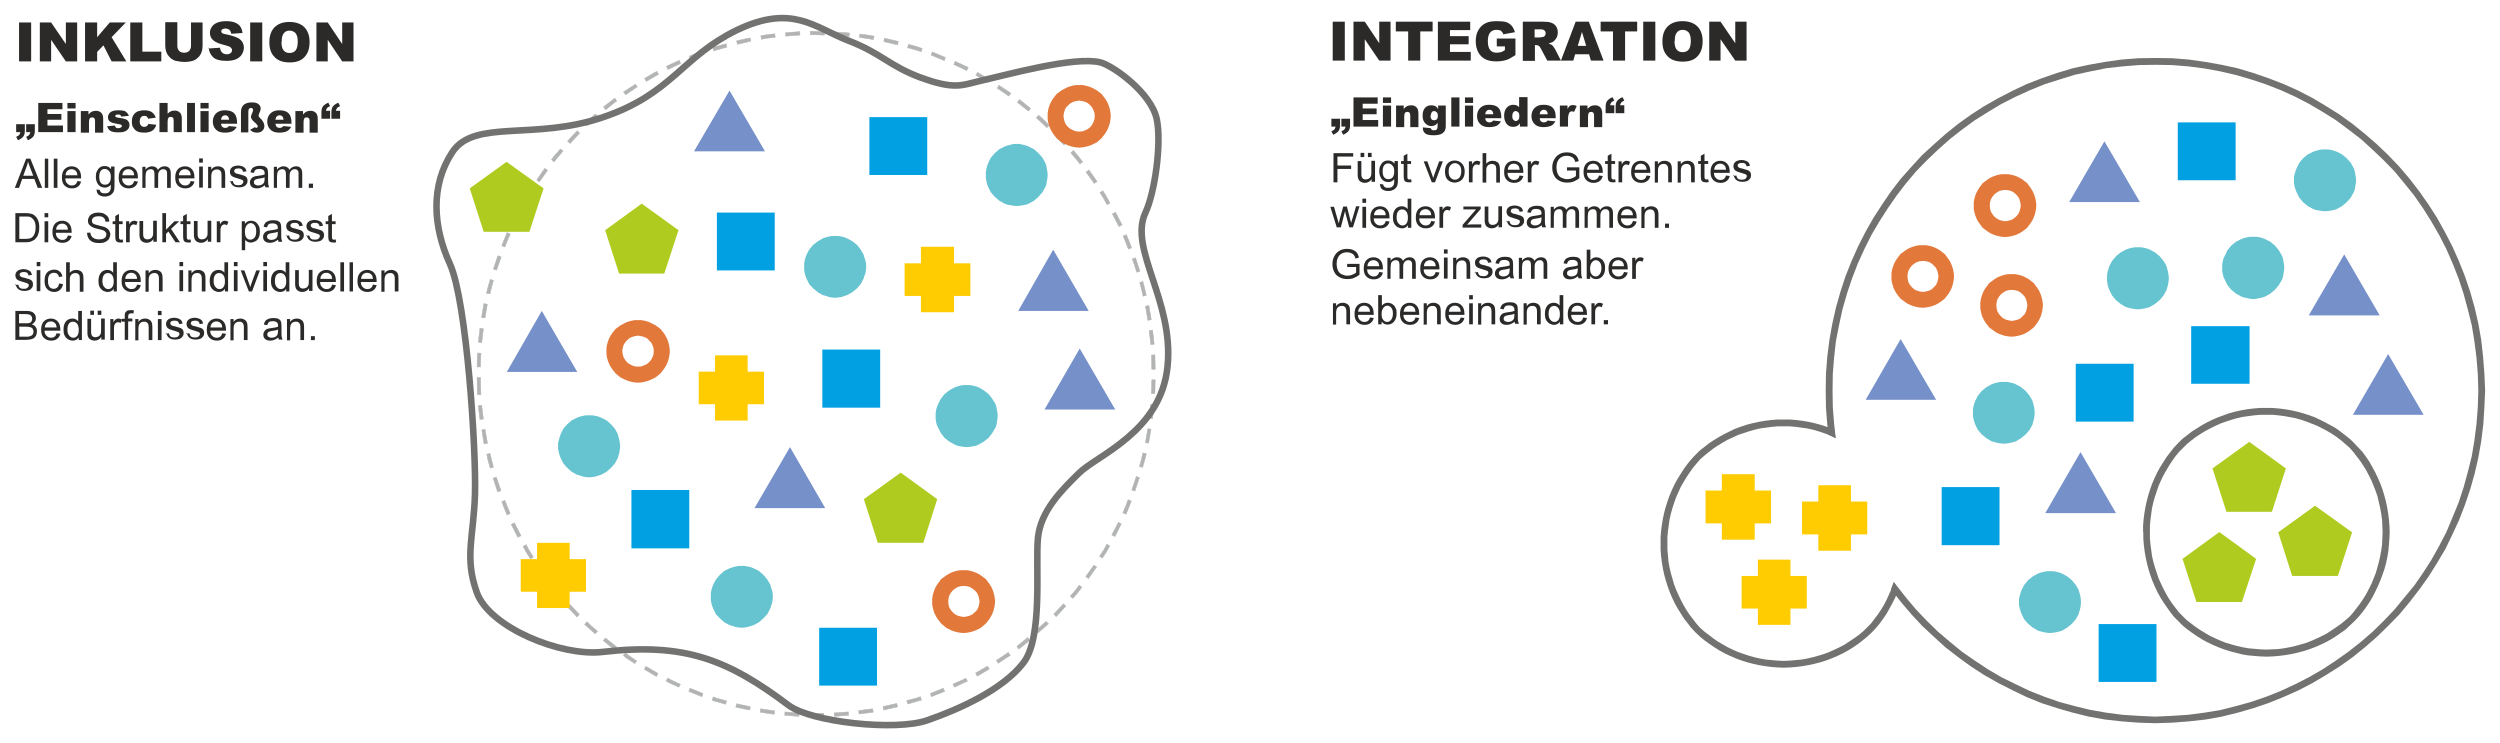 <?xml version="1.0" encoding="UTF-8" standalone="no"?>
<!-- Created with Inkscape (http://www.inkscape.org/) -->

<svg
   xmlns:dc="http://purl.org/dc/elements/1.1/"
   xmlns:cc="http://creativecommons.org/ns#"
   xmlns:rdf="http://www.w3.org/1999/02/22-rdf-syntax-ns#"
   xmlns:svg="http://www.w3.org/2000/svg"
   xmlns="http://www.w3.org/2000/svg"
   xmlns:sodipodi="http://sodipodi.sourceforge.net/DTD/sodipodi-0.dtd"
   xmlns:inkscape="http://www.inkscape.org/namespaces/inkscape"
   version="1.1"
   width="336.896"
   height="100.166"
   viewBox="0 0 9507.966 2826.919"
   id="svg4123"
   xml:space="preserve"
   style="fill-rule:evenodd"
   inkscape:version="0.48.3.1 r9886"
   sodipodi:docname="inklusion-vs-integration.svg"
   inkscape:export-filename="/home/medio/pictologie/digiLab/cc_sources/inklusion-vs-integration.png"
   inkscape:export-xdpi="300"
   inkscape:export-ydpi="300"><sodipodi:namedview
   pagecolor="#ffffff"
   bordercolor="#666666"
   borderopacity="1"
   objecttolerance="10"
   gridtolerance="10"
   guidetolerance="10"
   inkscape:pageopacity="0"
   inkscape:pageshadow="2"
   inkscape:window-width="1600"
   inkscape:window-height="876"
   id="namedview236"
   showgrid="false"
   inkscape:zoom="1.4247701"
   inkscape:cx="168.44823"
   inkscape:cy="50.083221"
   inkscape:window-x="0"
   inkscape:window-y="24"
   inkscape:window-maximized="1"
   inkscape:current-layer="svg4123" /><title
   id="title5198">Inklusion gegenüber Integration</title>
 <defs
   id="defs4125"><style
     type="text/css"
     id="style4127" /></defs>
 <g
   transform="translate(-362.28,-13907.262)"
   id="Ebene_x0020_1">
  <path
   d="m 2668.724,15242.74 0,-12 2,-12 3,-11 4,-11 5,-10 6,-10 14,-18 19,-14 21,-11 11,-4 11,-3 12,-2 12,0 12,0 12,2 11,3 11,4 21,11 19,14 14,18 6,10 5,10 4,11 3,11 2,12 1,12 -1,12 -2,12 -3,11 -4,11 -5,10 -6,10 -14,18 -19,16 -21,10 -11,4 -11,3 -12,2 -12,1 -12,-1 -12,-2 -11,-3 -11,-4 -21,-10 -19,-16 -14,-18 -6,-10 -5,-10 -4,-11 -3,-11 -2,-12 0,-12 0,0 z m 60,0 2,12 3,11 6,10 7,9 9,7 10,5 11,4 12,1 12,-1 11,-4 11,-5 8,-7 8,-9 5,-10 4,-11 1,-12 -1,-12 -4,-11 -5,-10 -8,-8 -8,-8 -11,-5 -11,-3 -12,-2 -12,2 -11,3 -10,5 -9,8 -7,8 -6,10 -3,11 -2,12 0,0 z"
   id="path4131"
   style="fill:#e2783a" />
  
  
  
  
  
  
  
  
  
  
  
  
  
  
  
  
  
  
  
  
  
  
  
  
  
  
  
  
  
  
  
  
  
  
  
  
  
  
  
  
  
  
  
  
  
  
  
  
  
  
  
  
  
  
  
  
  
  
  
  
  
  
  
  
  
  
  
  
  
  
  
  
  
  
  
  
  
  
  
  
  
  
  
  
  
  
  
  
  
  
  
  
  
  
  
  
  
  
  
  
  
  
  
  
  
  
  
  
  
  
  
  
  
  
  
  
  
  
  
  
  
  
  
  
  
  
  
  
  
  
  
  
  
  
  
  
  
  
  
  
  
  
  
  
  
  
  
  
  
  
  
  
  
  
  
  
  
  
  
  
  
  
  
  
  
  
  
  
  
  
  
  
  
  
  
  
  
  
  
  
  
  
  
  
  
  
  
  
  
  
  
  
  
  
  
  
  
  
  
  
  
  
  
  
  
  
  
  
  
  
  
  
  
  
  
  
  
  
  
  
  
  
  
  
  
  
  
  
  
  
  
  
  
  
  
  
  
  
  
  
  
  
  
  
  
  
  
  
  
  
  
  
  
  
  
  
  
  
  
  
  
  
  
  
  
  
  
  
  
  
  
  
  
  
  
  
  
  
  
  
  
  
  
  
  
  
  
  
  
  
  
  
  
  
  
  
  
  
  
  
  
  
  
  
  
  
  <polygon
   points="422,11893 422,11745 468,11745 468,11893 "
   transform="translate(5008.802,2244.74)"
   id="polygon4719"
   style="fill:#2b2a29;fill-rule:nonzero" />
  <polygon
   points="544,11812 544,11893 501,11893 501,11745 544,11745 599,11827 599,11745 642,11745 642,11893 599,11893 "
   transform="translate(5008.802,2244.74)"
   id="polygon4721"
   style="fill:#2b2a29;fill-rule:nonzero" />
  <polygon
   points="755,11782 755,11893 709,11893 709,11782 662,11782 662,11745 802,11745 802,11782 "
   transform="translate(5008.802,2244.74)"
   id="polygon4723"
   style="fill:#2b2a29;fill-rule:nonzero" />
  <polygon
   points="868,11777 868,11800 939,11800 939,11831 868,11831 868,11860 947,11860 947,11893 822,11893 822,11745 945,11745 945,11777 "
   transform="translate(5008.802,2244.74)"
   id="polygon4725"
   style="fill:#2b2a29;fill-rule:nonzero" />
  <path
   d="m 6054.802,14084.74 0,-31 71,0 0,63 c -14,9 -25,16 -36,19 -10,3 -23,5 -37,5 -18,0 -32,-3 -43,-9 -11,-6 -20,-15 -26,-27 -6,-12 -9,-25 -9,-41 0,-16 3,-30 10,-42 7,-12 16,-21 29,-27 10,-5 24,-7 41,-7 16,0 29,1 37,4 8,3 15,8 20,14 5,6 9,14 12,24 l -44,8 c -2,-6 -5,-10 -9,-13 -4,-3 -10,-4 -17,-4 -10,0 -18,3 -24,10 -6,7 -9,18 -9,33 0,16 3,27 9,34 6,7 14,10 25,10 5,0 10,-1 15,-2 5,-1 10,-4 16,-8 l 0,-14 -31,0 z"
   id="path4727"
   style="fill:#2b2a29;fill-rule:nonzero" />
  <path
   d="m 6153.802,14137.74 0,-148 76,0 c 14,0 25,1 32,4 7,2 14,7 18,13 5,7 7,15 7,24 0,8 -2,15 -5,21 -4,6 -8,11 -14,15 -4,2 -9,4 -16,6 5,2 9,4 12,5 2,1 4,4 7,8 3,4 5,7 6,9 l 22,43 -52,0 -24,-45 c -3,-6 -6,-10 -8,-11 -3,-2 -7,-3 -11,-3 l -4,0 0,60 -46,0 z m 46,-88 19,0 c 2,0 6,-1 12,-2 3,-1 6,-2 7,-5 2,-2 3,-5 3,-9 0,-5 -2,-8 -5,-11 -3,-3 -9,-4 -17,-4 l -20,0 0,30 z"
   id="path4729"
   style="fill:#2b2a29;fill-rule:nonzero" />
  <path
   d="m 6404.802,14113.74 -52,0 -7,24 -47,0 56,-148 50,0 56,148 -48,0 -7,-24 z m -10,-32 -16,-53 -16,53 33,0 z"
   id="path4731"
   style="fill:#2b2a29;fill-rule:nonzero" />
  <polygon
   points="1534,11782 1534,11893 1488,11893 1488,11782 1441,11782 1441,11745 1580,11745 1580,11782 "
   transform="translate(5008.802,2244.74)"
   id="polygon4733"
   style="fill:#2b2a29;fill-rule:nonzero" />
  <polygon
   points="1603,11893 1603,11745 1649,11745 1649,11893 "
   transform="translate(5008.802,2244.74)"
   id="polygon4735"
   style="fill:#2b2a29;fill-rule:nonzero" />
  <path
   d="m 6684.802,14063.74 c 0,-24 7,-43 20,-56 13,-13 32,-20 56,-20 25,0 44,7 57,20 13,13 20,32 20,56 0,17 -3,32 -9,43 -6,11 -14,20 -25,26 -11,6 -25,9 -41,9 -17,0 -31,-3 -41,-8 -11,-5 -20,-14 -27,-25 -7,-12 -10,-26 -10,-43 z m 46,0 c 0,15 3,26 8,32 6,7 13,10 23,10 10,0 17,-3 23,-10 5,-6 8,-18 8,-34 0,-14 -3,-24 -8,-31 -6,-6 -13,-10 -23,-10 -9,0 -17,3 -22,10 -6,7 -8,17 -8,32 z"
   id="path4737"
   style="fill:#2b2a29;fill-rule:nonzero" />
  <polygon
   points="1897,11812 1897,11893 1854,11893 1854,11745 1897,11745 1953,11827 1953,11745 1996,11745 1996,11893 1953,11893 "
   transform="translate(5008.802,2244.74)"
   id="polygon4739"
   style="fill:#2b2a29;fill-rule:nonzero" />
  <path
   d="m 5425.802,14358.74 33,0 0,25 c 0,9 -2,17 -6,22 -4,5 -11,10 -20,14 l -7,-13 c 6,-3 10,-5 12,-8 2,-3 3,-6 4,-10 l -16,0 0,-31 z m 38,0 33,0 0,25 c 0,9 -2,17 -6,22 -4,5 -11,10 -20,14 l -7,-13 c 6,-3 10,-5 12,-8 2,-3 3,-6 4,-10 l -16,0 0,-31 z"
   id="path4741"
   style="fill:#2b2a29;fill-rule:nonzero" />
  <polygon
   points="536,12057 536,12075 589,12075 589,12097 536,12097 536,12119 595,12119 595,12144 501,12144 501,12033 593,12033 593,12057 "
   transform="translate(5008.802,2244.74)"
   id="polygon4743"
   style="fill:#2b2a29;fill-rule:nonzero" />
  <path
   d="m 5621.802,14277.74 31,0 0,21 -31,0 0,-21 z m 0,31 31,0 0,80 -31,0 0,-80 z"
   id="path4745"
   style="fill:#2b2a29;fill-rule:nonzero" />
  <path
   d="m 5671.802,14308.74 29,0 0,13 c 4,-5 9,-9 13,-11 4,-2 10,-3 16,-3 9,0 15,3 20,8 5,5 7,13 7,24 l 0,51 -31,0 0,-44 c 0,-5 -1,-9 -3,-11 -2,-2 -5,-3 -8,-3 -4,0 -7,1 -9,4 -2,3 -3,8 -3,15 l 0,39 -31,0 0,-80 z"
   id="path4747"
   style="fill:#2b2a29;fill-rule:nonzero" />
  <path
   d="m 5831.802,14308.74 29,0 0,76 0,4 c 0,5 -1,10 -3,14 -2,5 -5,8 -9,11 -4,3 -8,5 -14,6 -5,1 -12,2 -19,2 -16,0 -27,-2 -33,-7 -6,-5 -9,-11 -9,-19 0,-1 0,-2 0,-4 l 30,3 c 1,3 2,5 4,6 2,2 5,2 9,2 4,0 8,-1 10,-4 2,-2 3,-7 3,-12 l 0,-12 c -3,4 -6,6 -9,8 -5,3 -10,4 -15,4 -11,0 -19,-5 -26,-14 -5,-7 -7,-15 -7,-26 0,-13 3,-22 9,-29 6,-7 14,-10 24,-10 6,0 11,1 15,3 4,2 8,6 11,11 l 0,-12 z m -29,39 c 0,6 1,10 4,13 2,3 6,4 10,4 4,0 7,-1 10,-4 3,-3 4,-7 4,-13 0,-6 -1,-10 -4,-13 -3,-3 -6,-5 -10,-5 -4,0 -7,1 -9,4 -2,3 -4,8 -4,14 z"
   id="path4749"
   style="fill:#2b2a29;fill-rule:nonzero" />
  <polygon
   points="873,12144 873,12033 904,12033 904,12144 "
   transform="translate(5008.802,2244.74)"
   id="polygon4751"
   style="fill:#2b2a29;fill-rule:nonzero" />
  <path
   d="m 5933.802,14277.74 31,0 0,21 -31,0 0,-21 z m 0,31 31,0 0,80 -31,0 0,-80 z"
   id="path4753"
   style="fill:#2b2a29;fill-rule:nonzero" />
  <path
   d="m 6072.802,14356.74 -62,0 c 1,5 2,9 4,11 3,3 7,5 12,5 3,0 6,-1 9,-2 2,-1 3,-3 5,-5 l 30,3 c -5,8 -10,14 -17,17 -7,3 -16,5 -28,5 -11,0 -19,-2 -25,-5 -6,-3 -11,-8 -15,-14 -4,-7 -6,-14 -6,-23 0,-13 4,-23 12,-31 8,-8 19,-12 33,-12 12,0 21,2 27,5 7,3 12,9 15,15 3,7 5,15 5,26 l 0,3 z m -31,-15 c -1,-6 -2,-10 -5,-13 -3,-3 -6,-4 -10,-4 -5,0 -9,2 -12,6 -2,2 -3,6 -4,11 l 30,0 z"
   id="path4755"
   style="fill:#2b2a29;fill-rule:nonzero" />
  <path
   d="m 6171.802,14277.74 0,111 -29,0 0,-12 c -4,5 -8,8 -11,10 -4,2 -9,3 -15,3 -11,0 -19,-4 -25,-12 -6,-8 -9,-18 -9,-30 0,-13 3,-24 10,-31 6,-7 15,-11 24,-11 5,0 9,1 13,2 4,2 7,4 10,7 l 0,-38 31,0 z m -31,71 c 0,-6 -1,-11 -4,-14 -3,-3 -6,-5 -10,-5 -4,0 -7,2 -9,4 -2,3 -4,8 -4,15 0,7 1,11 4,14 3,3 6,5 9,5 4,0 7,-2 10,-5 3,-3 4,-8 4,-15 z"
   id="path4757"
   style="fill:#2b2a29;fill-rule:nonzero" />
  <path
   d="m 6279.802,14356.74 -62,0 c 1,5 2,9 4,11 3,3 7,5 12,5 3,0 6,-1 9,-2 2,-1 3,-3 5,-5 l 30,3 c -5,8 -10,14 -17,17 -7,3 -16,5 -28,5 -11,0 -19,-2 -25,-5 -6,-3 -11,-8 -15,-14 -4,-7 -6,-14 -6,-23 0,-13 4,-23 12,-31 8,-8 19,-12 33,-12 12,0 21,2 27,5 7,3 12,9 15,15 3,7 5,15 5,26 l 0,3 z m -31,-15 c -1,-6 -2,-10 -5,-13 -3,-3 -6,-4 -10,-4 -5,0 -9,2 -12,6 -2,2 -3,6 -4,11 l 30,0 z"
   id="path4759"
   style="fill:#2b2a29;fill-rule:nonzero" />
  <path
   d="m 6294.802,14308.74 29,0 0,13 c 3,-6 6,-10 9,-12 3,-2 7,-3 11,-3 5,0 10,1 15,4 l -10,22 c -4,-2 -7,-2 -9,-2 -4,0 -7,2 -9,5 -3,5 -5,14 -5,26 l 0,27 -31,0 0,-80 z"
   id="path4761"
   style="fill:#2b2a29;fill-rule:nonzero" />
  <path
   d="m 6370.802,14308.74 29,0 0,13 c 4,-5 9,-9 13,-11 4,-2 10,-3 16,-3 9,0 15,3 20,8 5,5 7,13 7,24 l 0,51 -31,0 0,-44 c 0,-5 -1,-9 -3,-11 -2,-2 -5,-3 -8,-3 -4,0 -7,1 -9,4 -2,3 -3,8 -3,15 l 0,39 -31,0 0,-80 z"
   id="path4763"
   style="fill:#2b2a29;fill-rule:nonzero" />
  <path
   d="m 6501.802,14337.74 -33,0 0,-25 c 0,-9 2,-17 6,-22 4,-5 11,-10 20,-14 l 7,13 c -6,3 -10,5 -12,8 -2,3 -3,6 -4,10 l 16,0 0,31 z m 38,0 -33,0 0,-25 c 0,-9 2,-17 6,-22 4,-5 11,-10 20,-14 l 7,13 c -6,3 -10,5 -12,8 -2,3 -3,6 -4,10 l 16,0 0,31 z"
   id="path4765"
   style="fill:#2b2a29;fill-rule:nonzero" />
  <polygon
   points="492,12305 440,12305 440,12356 425,12356 425,12245 500,12245 500,12258 440,12258 440,12292 492,12292 "
   transform="translate(5008.802,2244.74)"
   id="polygon4767"
   style="fill:#2b2a29;fill-rule:nonzero" />
  <path
   d="m 5578.802,14600.74 0,-12 c -6,9 -15,14 -26,14 -5,0 -9,-1 -13,-3 -4,-2 -7,-4 -9,-7 -2,-3 -3,-6 -4,-10 -1,-3 -1,-7 -1,-13 l 0,-50 14,0 0,45 c 0,7 0,12 1,14 1,4 3,6 5,8 3,2 6,3 10,3 4,0 8,-1 12,-3 4,-2 6,-5 8,-9 2,-4 2,-9 2,-16 l 0,-43 14,0 0,80 -12,0 z m -42,-96 0,-16 14,0 0,16 -14,0 z m 28,0 0,-16 14,0 0,16 -14,0 z"
   id="path4769"
   style="fill:#2b2a29;fill-rule:nonzero" />
  <path
   d="m 5609.802,14606.74 13,2 c 1,4 2,7 5,9 3,3 8,4 14,4 6,0 11,-1 15,-4 3,-3 6,-6 7,-11 1,-3 1,-9 1,-18 -6,7 -13,11 -22,11 -11,0 -20,-4 -26,-12 -6,-8 -9,-18 -9,-29 0,-8 1,-15 4,-21 3,-6 7,-12 12,-15 5,-4 11,-5 19,-5 9,0 17,4 23,12 l 0,-10 13,0 0,70 c 0,13 -1,21 -4,27 -3,5 -7,9 -12,12 -6,3 -12,5 -20,5 -10,0 -17,-2 -23,-6 -6,-4 -9,-11 -9,-20 z m 11,-48 c 0,11 2,18 6,23 4,5 9,7 16,7 6,0 12,-2 16,-7 4,-5 6,-12 6,-23 0,-10 -2,-17 -7,-22 -4,-5 -10,-8 -16,-8 -6,0 -11,2 -15,7 -4,5 -6,12 -6,22 z"
   id="path4771"
   style="fill:#2b2a29;fill-rule:nonzero" />
  <path
   d="m 5728.802,14587.74 2,12 c -4,1 -7,1 -10,1 -5,0 -9,-1 -12,-2 -3,-2 -5,-4 -6,-6 -1,-3 -2,-8 -2,-16 l 0,-46 -10,0 0,-11 10,0 0,-20 14,-8 0,28 14,0 0,11 -14,0 0,47 c 0,4 0,6 1,8 0,1 1,2 2,3 1,1 3,1 5,1 2,0 4,0 6,-1 z"
   id="path4773"
   style="fill:#2b2a29;fill-rule:nonzero" />
  <path
   d="m 5807.802,14600.74 -31,-80 14,0 17,48 c 2,5 4,11 5,16 1,-4 3,-9 5,-15 l 18,-49 14,0 -30,80 -13,0 z"
   id="path4775"
   style="fill:#2b2a29;fill-rule:nonzero" />
  <path
   d="m 5857.802,14559.74 c 0,-15 4,-26 12,-33 7,-6 15,-9 25,-9 11,0 20,4 27,11 7,7 11,17 11,30 0,10 -2,19 -5,24 -3,6 -8,11 -14,14 -6,3 -12,5 -19,5 -11,0 -20,-4 -27,-11 -7,-7 -10,-18 -10,-31 z m 14,0 c 0,10 2,18 7,23 5,5 10,8 17,8 7,0 12,-3 17,-8 4,-5 7,-13 7,-24 0,-10 -2,-18 -7,-23 -5,-5 -10,-8 -17,-8 -7,0 -12,3 -17,8 -5,5 -7,13 -7,23 z"
   id="path4777"
   style="fill:#2b2a29;fill-rule:nonzero" />
  <path
   d="m 5948.802,14600.74 0,-80 12,0 0,12 c 3,-6 6,-9 9,-11 3,-2 6,-3 9,-3 5,0 9,1 14,4 l -5,13 c -3,-2 -7,-3 -10,-3 -3,0 -6,1 -8,3 -2,2 -4,4 -5,7 -2,5 -2,10 -2,16 l 0,42 -14,0 z"
   id="path4779"
   style="fill:#2b2a29;fill-rule:nonzero" />
  <path
   d="m 6000.802,14600.74 0,-111 14,0 0,40 c 6,-7 14,-11 24,-11 6,0 11,1 16,4 4,2 8,6 9,10 2,4 3,10 3,18 l 0,51 -14,0 0,-51 c 0,-7 -1,-12 -4,-15 -3,-3 -7,-5 -13,-5 -4,0 -8,1 -11,3 -4,2 -6,5 -8,9 -2,4 -2,9 -2,15 l 0,44 -14,0 z"
   id="path4781"
   style="fill:#2b2a29;fill-rule:nonzero" />
  <path
   d="m 6141.802,14574.74 14,2 c -2,8 -6,15 -12,19 -6,5 -14,7 -23,7 -12,0 -21,-4 -28,-11 -7,-7 -10,-17 -10,-30 0,-14 3,-24 10,-32 7,-7 16,-11 27,-11 11,0 20,4 26,11 7,7 10,18 10,31 0,1 0,2 0,4 l -60,0 c 0,9 3,16 8,20 5,5 10,7 17,7 5,0 9,-1 13,-4 4,-3 6,-7 8,-13 z m -45,-22 45,0 c -1,-7 -2,-12 -5,-15 -4,-5 -10,-8 -17,-8 -6,0 -12,2 -16,6 -4,4 -7,10 -7,17 z"
   id="path4783"
   style="fill:#2b2a29;fill-rule:nonzero" />
  <path
   d="m 6172.802,14600.74 0,-80 12,0 0,12 c 3,-6 6,-9 9,-11 3,-2 6,-3 9,-3 5,0 9,1 14,4 l -5,13 c -3,-2 -7,-3 -10,-3 -3,0 -6,1 -8,3 -2,2 -4,4 -5,7 -2,5 -2,10 -2,16 l 0,42 -14,0 z"
   id="path4785"
   style="fill:#2b2a29;fill-rule:nonzero" />
  <path
   d="m 6321.802,14556.74 0,-13 47,0 0,41 c -7,6 -15,10 -22,13 -8,3 -16,4 -24,4 -11,0 -21,-2 -30,-7 -9,-5 -16,-11 -20,-20 -5,-9 -7,-19 -7,-30 0,-11 2,-21 7,-30 5,-9 11,-16 20,-21 8,-5 18,-7 29,-7 8,0 15,1 22,4 6,3 12,6 15,11 4,5 6,11 8,18 l -13,4 c -2,-6 -4,-10 -6,-13 -2,-3 -6,-6 -11,-8 -5,-2 -10,-3 -15,-3 -7,0 -13,1 -17,3 -5,2 -9,5 -12,8 -3,3 -5,7 -7,11 -3,7 -4,14 -4,22 0,10 2,18 5,25 3,7 8,12 15,15 7,3 13,5 21,5 6,0 13,-1 19,-4 6,-2 11,-5 14,-8 l 0,-21 -33,0 z"
   id="path4787"
   style="fill:#2b2a29;fill-rule:nonzero" />
  <path
   d="m 6443.802,14574.74 14,2 c -2,8 -6,15 -12,19 -6,5 -14,7 -23,7 -12,0 -21,-4 -28,-11 -7,-7 -10,-17 -10,-30 0,-14 3,-24 10,-32 7,-7 16,-11 27,-11 11,0 20,4 26,11 7,7 10,18 10,31 0,1 0,2 0,4 l -60,0 c 0,9 3,16 8,20 5,5 10,7 17,7 5,0 9,-1 13,-4 4,-3 6,-7 8,-13 z m -45,-22 45,0 c -1,-7 -2,-12 -5,-15 -4,-5 -10,-8 -17,-8 -6,0 -12,2 -16,6 -4,4 -7,10 -7,17 z"
   id="path4789"
   style="fill:#2b2a29;fill-rule:nonzero" />
  <path
   d="m 6504.802,14587.74 2,12 c -4,1 -7,1 -10,1 -5,0 -9,-1 -12,-2 -3,-2 -5,-4 -6,-6 -1,-3 -2,-8 -2,-16 l 0,-46 -10,0 0,-11 10,0 0,-20 14,-8 0,28 14,0 0,11 -14,0 0,47 c 0,4 0,6 1,8 0,1 1,2 2,3 1,1 3,1 5,1 2,0 4,0 6,-1 z"
   id="path4791"
   style="fill:#2b2a29;fill-rule:nonzero" />
  <path
   d="m 6517.802,14600.74 0,-80 12,0 0,12 c 3,-6 6,-9 9,-11 3,-2 6,-3 9,-3 5,0 9,1 14,4 l -5,13 c -3,-2 -7,-3 -10,-3 -3,0 -6,1 -8,3 -2,2 -4,4 -5,7 -2,5 -2,10 -2,16 l 0,42 -14,0 z"
   id="path4793"
   style="fill:#2b2a29;fill-rule:nonzero" />
  <path
   d="m 6624.802,14574.74 14,2 c -2,8 -6,15 -12,19 -6,5 -14,7 -23,7 -12,0 -21,-4 -28,-11 -7,-7 -10,-17 -10,-30 0,-14 3,-24 10,-32 7,-7 16,-11 27,-11 11,0 20,4 26,11 7,7 10,18 10,31 0,1 0,2 0,4 l -60,0 c 0,9 3,16 8,20 5,5 10,7 17,7 5,0 9,-1 13,-4 4,-3 6,-7 8,-13 z m -45,-22 45,0 c -1,-7 -2,-12 -5,-15 -4,-5 -10,-8 -17,-8 -6,0 -12,2 -16,6 -4,4 -7,10 -7,17 z"
   id="path4795"
   style="fill:#2b2a29;fill-rule:nonzero" />
  <path
   d="m 6655.802,14600.74 0,-80 12,0 0,11 c 6,-9 14,-13 26,-13 5,0 9,1 13,3 4,2 7,4 9,7 2,3 3,6 4,10 0,3 1,7 1,13 l 0,49 -14,0 0,-49 c 0,-6 -1,-10 -2,-12 -1,-3 -3,-5 -6,-7 -3,-2 -6,-2 -10,-2 -6,0 -11,2 -15,6 -4,4 -6,11 -6,21 l 0,44 -14,0 z"
   id="path4797"
   style="fill:#2b2a29;fill-rule:nonzero" />
  <path
   d="m 6742.802,14600.74 0,-80 12,0 0,11 c 6,-9 14,-13 26,-13 5,0 9,1 13,3 4,2 7,4 9,7 2,3 3,6 4,10 0,3 1,7 1,13 l 0,49 -14,0 0,-49 c 0,-6 -1,-10 -2,-12 -1,-3 -3,-5 -6,-7 -3,-2 -6,-2 -10,-2 -6,0 -11,2 -15,6 -4,4 -6,11 -6,21 l 0,44 -14,0 z"
   id="path4799"
   style="fill:#2b2a29;fill-rule:nonzero" />
  <path
   d="m 6858.802,14587.74 2,12 c -4,1 -7,1 -10,1 -5,0 -9,-1 -12,-2 -3,-2 -5,-4 -6,-6 -1,-3 -2,-8 -2,-16 l 0,-46 -10,0 0,-11 10,0 0,-20 14,-8 0,28 14,0 0,11 -14,0 0,47 c 0,4 0,6 1,8 0,1 1,2 2,3 1,1 3,1 5,1 2,0 4,0 6,-1 z"
   id="path4801"
   style="fill:#2b2a29;fill-rule:nonzero" />
  <path
   d="m 6926.802,14574.74 14,2 c -2,8 -6,15 -12,19 -6,5 -14,7 -23,7 -12,0 -21,-4 -28,-11 -7,-7 -10,-17 -10,-30 0,-14 3,-24 10,-32 7,-7 16,-11 27,-11 11,0 20,4 26,11 7,7 10,18 10,31 0,1 0,2 0,4 l -60,0 c 0,9 3,16 8,20 5,5 10,7 17,7 5,0 9,-1 13,-4 4,-3 6,-7 8,-13 z m -45,-22 45,0 c -1,-7 -2,-12 -5,-15 -4,-5 -10,-8 -17,-8 -6,0 -12,2 -16,6 -4,4 -7,10 -7,17 z"
   id="path4803"
   style="fill:#2b2a29;fill-rule:nonzero" />
  <path
   d="m 6952.802,14576.74 13,-2 c 1,5 3,10 6,12 3,3 8,4 15,4 6,0 11,-1 14,-4 3,-3 5,-6 5,-9 0,-3 -1,-6 -4,-7 -2,-1 -7,-3 -14,-5 -10,-3 -17,-5 -21,-7 -4,-2 -7,-4 -9,-8 -2,-3 -3,-7 -3,-11 0,-4 1,-7 2,-10 2,-3 4,-6 7,-8 2,-2 5,-3 9,-4 4,-1 8,-2 12,-2 6,0 12,1 17,3 5,2 8,4 11,7 2,3 4,7 5,12 l -13,2 c -1,-4 -2,-7 -5,-10 -3,-2 -7,-3 -12,-3 -6,0 -11,1 -13,3 -3,2 -4,5 -4,7 0,2 1,3 2,5 1,1 3,3 5,4 1,0 5,2 12,3 10,3 16,5 20,6 4,2 7,4 9,7 2,3 3,7 3,12 0,5 -1,9 -4,13 -3,4 -6,7 -11,9 -5,2 -11,3 -17,3 -10,0 -18,-2 -24,-7 -5,-4 -9,-11 -10,-19 z"
   id="path4805"
   style="fill:#2b2a29;fill-rule:nonzero" />
  <path
   d="m 5446.802,14773.74 -25,-80 14,0 13,46 5,17 c 0,-1 2,-6 4,-17 l 13,-47 14,0 12,47 4,15 5,-16 14,-47 13,0 -25,80 -14,0 -13,-48 -3,-14 -16,62 -14,0 z"
   id="path4807"
   style="fill:#2b2a29;fill-rule:nonzero" />
  <path
   d="m 5543.802,14678.74 0,-16 14,0 0,16 -14,0 z m 0,95 0,-80 14,0 0,80 -14,0 z"
   id="path4809"
   style="fill:#2b2a29;fill-rule:nonzero" />
  <path
   d="m 5632.802,14747.74 14,2 c -2,8 -6,15 -12,19 -6,5 -14,7 -23,7 -12,0 -21,-4 -28,-11 -7,-7 -10,-17 -10,-30 0,-14 3,-24 10,-32 7,-7 16,-11 27,-11 11,0 20,4 26,11 7,7 10,18 10,31 0,1 0,2 0,4 l -60,0 c 0,9 3,16 8,20 5,5 10,7 17,7 5,0 9,-1 13,-4 4,-3 6,-7 8,-13 z m -45,-22 45,0 c -1,-7 -2,-12 -5,-15 -4,-5 -10,-8 -17,-8 -6,0 -12,2 -16,6 -4,4 -7,10 -7,17 z"
   id="path4811"
   style="fill:#2b2a29;fill-rule:nonzero" />
  <path
   d="m 5716.802,14773.74 0,-10 c -5,8 -13,12 -22,12 -6,0 -12,-2 -18,-5 -5,-4 -10,-8 -13,-15 -3,-6 -4,-14 -4,-22 0,-8 1,-15 4,-22 3,-7 7,-12 12,-15 5,-3 11,-5 18,-5 5,0 9,1 13,3 4,2 7,5 9,8 l 0,-40 14,0 0,111 -13,0 z m -43,-40 c 0,10 2,18 7,23 4,5 9,8 15,8 6,0 11,-2 15,-7 4,-5 6,-12 6,-22 0,-11 -2,-19 -6,-24 -4,-5 -9,-8 -16,-8 -6,0 -11,2 -15,7 -4,5 -6,13 -6,23 z"
   id="path4813"
   style="fill:#2b2a29;fill-rule:nonzero" />
  <path
   d="m 5805.802,14747.74 14,2 c -2,8 -6,15 -12,19 -6,5 -14,7 -23,7 -12,0 -21,-4 -28,-11 -7,-7 -10,-17 -10,-30 0,-14 3,-24 10,-32 7,-7 16,-11 27,-11 11,0 20,4 26,11 7,7 10,18 10,31 0,1 0,2 0,4 l -60,0 c 0,9 3,16 8,20 5,5 10,7 17,7 5,0 9,-1 13,-4 4,-3 6,-7 8,-13 z m -45,-22 45,0 c -1,-7 -2,-12 -5,-15 -4,-5 -10,-8 -17,-8 -6,0 -12,2 -16,6 -4,4 -7,10 -7,17 z"
   id="path4815"
   style="fill:#2b2a29;fill-rule:nonzero" />
  <path
   d="m 5836.802,14773.74 0,-80 12,0 0,12 c 3,-6 6,-9 9,-11 3,-2 6,-3 9,-3 5,0 9,1 14,4 l -5,13 c -3,-2 -7,-3 -10,-3 -3,0 -6,1 -8,3 -2,2 -4,4 -5,7 -2,5 -2,10 -2,16 l 0,42 -14,0 z"
   id="path4817"
   style="fill:#2b2a29;fill-rule:nonzero" />
  <path
   d="m 5924.802,14773.74 0,-11 51,-59 c -6,0 -11,0 -15,0 l -33,0 0,-11 66,0 0,9 -44,51 -8,9 c 6,0 12,-1 17,-1 l 37,0 0,12 -71,0 z"
   id="path4819"
   style="fill:#2b2a29;fill-rule:nonzero" />
  <path
   d="m 6061.802,14773.74 0,-12 c -6,9 -15,14 -26,14 -5,0 -9,-1 -13,-3 -4,-2 -7,-4 -9,-7 -2,-3 -3,-6 -4,-10 -1,-3 -1,-7 -1,-13 l 0,-50 14,0 0,45 c 0,7 0,12 1,14 1,4 3,6 5,8 3,2 6,3 10,3 4,0 8,-1 12,-3 4,-2 6,-5 8,-9 2,-4 2,-9 2,-16 l 0,-43 14,0 0,80 -12,0 z"
   id="123456789101112131415161718192021222324252627"
   style="fill:#2b2a29;fill-rule:nonzero" />
  <path
   d="m 6089.802,14749.74 13,-2 c 1,5 3,10 6,12 3,3 8,4 15,4 6,0 11,-1 14,-4 3,-3 5,-6 5,-9 0,-3 -1,-6 -4,-7 -2,-1 -7,-3 -14,-5 -10,-3 -17,-5 -21,-7 -4,-2 -7,-4 -9,-8 -2,-3 -3,-7 -3,-11 0,-4 1,-7 2,-10 2,-3 4,-6 7,-8 2,-2 5,-3 9,-4 4,-1 8,-2 12,-2 6,0 12,1 17,3 5,2 8,4 11,7 2,3 4,7 5,12 l -13,2 c -1,-4 -2,-7 -5,-10 -3,-2 -7,-3 -12,-3 -6,0 -11,1 -13,3 -3,2 -4,5 -4,7 0,2 1,3 2,5 1,1 3,3 5,4 1,0 5,2 12,3 10,3 16,5 20,6 4,2 7,4 9,7 2,3 3,7 3,12 0,5 -1,9 -4,13 -3,4 -6,7 -11,9 -5,2 -11,3 -17,3 -10,0 -18,-2 -24,-7 -5,-4 -9,-11 -10,-19 z"
   id="12345678910111213141516171819202122232425262728"
   style="fill:#2b2a29;fill-rule:nonzero" />
  <path
   d="m 6225.802,14763.74 c -5,4 -10,7 -15,9 -5,2 -10,3 -15,3 -9,0 -16,-2 -20,-6 -5,-4 -7,-10 -7,-17 0,-4 1,-8 3,-11 2,-3 4,-6 7,-8 3,-2 6,-3 10,-4 3,-1 7,-1 12,-2 11,-1 19,-3 24,-5 0,-2 0,-3 0,-4 0,-6 -1,-9 -4,-12 -3,-3 -9,-5 -16,-5 -6,0 -11,1 -14,3 -3,2 -5,6 -7,12 l -13,-2 c 1,-6 3,-10 6,-14 3,-4 7,-6 12,-8 5,-2 11,-3 18,-3 7,0 12,1 17,2 4,2 7,4 9,6 2,2 3,6 4,9 0,2 1,7 1,13 l 0,18 c 0,13 0,21 1,24 1,3 2,7 3,10 l -14,0 c -1,-3 -2,-6 -3,-10 z m -1,-30 c -5,2 -12,4 -22,5 -6,1 -10,2 -12,3 -2,1 -4,2 -5,4 -1,2 -2,4 -2,6 0,4 1,7 4,9 3,2 7,4 12,4 5,0 10,-1 14,-3 4,-2 7,-5 9,-9 1,-3 2,-8 2,-14 l 0,-5 z"
   id="1234567891011121314151617181920212223242526272829"
   style="fill:#2b2a29;fill-rule:nonzero" />
  <path
   d="m 6259.802,14773.74 0,-80 12,0 0,11 c 3,-4 6,-7 10,-9 4,-2 9,-4 14,-4 6,0 11,1 15,4 4,2 7,6 8,10 6,-9 15,-14 25,-14 8,0 14,2 18,7 4,4 6,11 6,20 l 0,55 -14,0 0,-51 c 0,-5 0,-9 -1,-12 -1,-2 -3,-4 -5,-6 -2,-1 -5,-2 -8,-2 -6,0 -10,2 -14,6 -4,4 -6,10 -6,18 l 0,47 -14,0 0,-52 c 0,-6 -1,-11 -3,-14 -2,-3 -6,-5 -11,-5 -4,0 -7,1 -11,3 -3,2 -6,5 -7,9 -1,4 -2,10 -2,17 l 0,42 -14,0 z"
   id="123456789101112131415161718192021222324252627282930"
   style="fill:#2b2a29;fill-rule:nonzero" />
  <path
   d="m 6388.802,14773.74 0,-80 12,0 0,11 c 3,-4 6,-7 10,-9 4,-2 9,-4 14,-4 6,0 11,1 15,4 4,2 7,6 8,10 6,-9 15,-14 25,-14 8,0 14,2 18,7 4,4 6,11 6,20 l 0,55 -14,0 0,-51 c 0,-5 0,-9 -1,-12 -1,-2 -3,-4 -5,-6 -2,-1 -5,-2 -8,-2 -6,0 -10,2 -14,6 -4,4 -6,10 -6,18 l 0,47 -14,0 0,-52 c 0,-6 -1,-11 -3,-14 -2,-3 -6,-5 -11,-5 -4,0 -7,1 -11,3 -3,2 -6,5 -7,9 -1,4 -2,10 -2,17 l 0,42 -14,0 z"
   id="12345678910111213141516171819202122232425262728293031"
   style="fill:#2b2a29;fill-rule:nonzero" />
  <path
   d="m 6572.802,14747.74 14,2 c -2,8 -6,15 -12,19 -6,5 -14,7 -23,7 -12,0 -21,-4 -28,-11 -7,-7 -10,-17 -10,-30 0,-14 3,-24 10,-32 7,-7 16,-11 27,-11 11,0 20,4 26,11 7,7 10,18 10,31 0,1 0,2 0,4 l -60,0 c 0,9 3,16 8,20 5,5 10,7 17,7 5,0 9,-1 13,-4 4,-3 6,-7 8,-13 z m -45,-22 45,0 c -1,-7 -2,-12 -5,-15 -4,-5 -10,-8 -17,-8 -6,0 -12,2 -16,6 -4,4 -7,10 -7,17 z"
   id="1234567891011121314151617181920212223242526272829303132"
   style="fill:#2b2a29;fill-rule:nonzero" />
  <path
   d="m 6604.802,14773.74 0,-80 12,0 0,11 c 6,-9 14,-13 26,-13 5,0 9,1 13,3 4,2 7,4 9,7 2,3 3,6 4,10 0,3 1,7 1,13 l 0,49 -14,0 0,-49 c 0,-6 -1,-10 -2,-12 -1,-3 -3,-5 -6,-7 -3,-2 -6,-2 -10,-2 -6,0 -11,2 -15,6 -4,4 -6,11 -6,21 l 0,44 -14,0 z"
   id="123456789101112131415161718192021222324252627282930313233"
   style="fill:#2b2a29;fill-rule:nonzero" />
  <polygon
   points="1701,12529 1686,12529 1686,12513 1701,12513 "
   transform="translate(5008.802,2244.74)"
   id="12345678910111213141516171819202122232425262728293031323334"
   style="fill:#2b2a29;fill-rule:nonzero" />
  <path
   d="m 5485.802,14923.74 0,-13 47,0 0,41 c -7,6 -15,10 -22,13 -8,3 -16,4 -24,4 -11,0 -21,-2 -30,-7 -9,-5 -16,-11 -20,-20 -5,-9 -7,-19 -7,-30 0,-11 2,-21 7,-30 5,-9 11,-16 20,-21 8,-5 18,-7 29,-7 8,0 15,1 22,4 6,3 12,6 15,11 4,5 6,11 8,18 l -13,4 c -2,-6 -4,-10 -6,-13 -2,-3 -6,-6 -11,-8 -5,-2 -10,-3 -15,-3 -7,0 -13,1 -17,3 -5,2 -9,5 -12,8 -3,3 -5,7 -7,11 -3,7 -4,14 -4,22 0,10 2,18 5,25 3,7 8,12 15,15 7,3 13,5 21,5 6,0 13,-1 19,-4 6,-2 11,-5 14,-8 l 0,-21 -33,0 z"
   id="path4829"
   style="fill:#2b2a29;fill-rule:nonzero" />
  <path
   d="m 5607.802,14941.74 14,2 c -2,8 -6,15 -12,19 -6,5 -14,7 -23,7 -12,0 -21,-4 -28,-11 -7,-7 -10,-17 -10,-30 0,-14 3,-24 10,-32 7,-7 16,-11 27,-11 11,0 20,4 26,11 7,7 10,18 10,31 0,1 0,2 0,4 l -60,0 c 0,9 3,16 8,20 5,5 10,7 17,7 5,0 9,-1 13,-4 4,-3 6,-7 8,-13 z m -45,-22 45,0 c -1,-7 -2,-12 -5,-15 -4,-5 -10,-8 -17,-8 -6,0 -12,2 -16,6 -4,4 -7,10 -7,17 z"
   id="path4831"
   style="fill:#2b2a29;fill-rule:nonzero" />
  <path
   d="m 5638.802,14967.74 0,-80 12,0 0,11 c 3,-4 6,-7 10,-9 4,-2 9,-4 14,-4 6,0 11,1 15,4 4,2 7,6 8,10 6,-9 15,-14 25,-14 8,0 14,2 18,7 4,4 6,11 6,20 l 0,55 -14,0 0,-51 c 0,-5 0,-9 -1,-12 -1,-2 -3,-4 -5,-6 -2,-1 -5,-2 -8,-2 -6,0 -10,2 -14,6 -4,4 -6,10 -6,18 l 0,47 -14,0 0,-52 c 0,-6 -1,-11 -3,-14 -2,-3 -6,-5 -11,-5 -4,0 -7,1 -11,3 -3,2 -6,5 -7,9 -1,4 -2,10 -2,17 l 0,42 -14,0 z"
   id="path4833"
   style="fill:#2b2a29;fill-rule:nonzero" />
  <path
   d="m 5822.802,14941.74 14,2 c -2,8 -6,15 -12,19 -6,5 -14,7 -23,7 -12,0 -21,-4 -28,-11 -7,-7 -10,-17 -10,-30 0,-14 3,-24 10,-32 7,-7 16,-11 27,-11 11,0 20,4 26,11 7,7 10,18 10,31 0,1 0,2 0,4 l -60,0 c 0,9 3,16 8,20 5,5 10,7 17,7 5,0 9,-1 13,-4 4,-3 6,-7 8,-13 z m -45,-22 45,0 c -1,-7 -2,-12 -5,-15 -4,-5 -10,-8 -17,-8 -6,0 -12,2 -16,6 -4,4 -7,10 -7,17 z"
   id="path4835"
   style="fill:#2b2a29;fill-rule:nonzero" />
  <path
   d="m 5853.802,14871.74 0,-16 14,0 0,16 -14,0 z m 0,95 0,-80 14,0 0,80 -14,0 z"
   id="path4837"
   style="fill:#2b2a29;fill-rule:nonzero" />
  <path
   d="m 5888.802,14967.74 0,-80 12,0 0,11 c 6,-9 14,-13 26,-13 5,0 9,1 13,3 4,2 7,4 9,7 2,3 3,6 4,10 0,3 1,7 1,13 l 0,49 -14,0 0,-49 c 0,-6 -1,-10 -2,-12 -1,-3 -3,-5 -6,-7 -3,-2 -6,-2 -10,-2 -6,0 -11,2 -15,6 -4,4 -6,11 -6,21 l 0,44 -14,0 z"
   id="path4839"
   style="fill:#2b2a29;fill-rule:nonzero" />
  <path
   d="m 5969.802,14943.74 13,-2 c 1,5 3,10 6,12 3,3 8,4 15,4 6,0 11,-1 14,-4 3,-3 5,-6 5,-9 0,-3 -1,-6 -4,-7 -2,-1 -7,-3 -14,-5 -10,-3 -17,-5 -21,-7 -4,-2 -7,-4 -9,-8 -2,-3 -3,-7 -3,-11 0,-4 1,-7 2,-10 2,-3 4,-6 7,-8 2,-2 5,-3 9,-4 4,-1 8,-2 12,-2 6,0 12,1 17,3 5,2 8,4 11,7 2,3 4,7 5,12 l -13,2 c -1,-4 -2,-7 -5,-10 -3,-2 -7,-3 -12,-3 -6,0 -11,1 -13,3 -3,2 -4,5 -4,7 0,2 1,3 2,5 1,1 3,3 5,4 1,0 5,2 12,3 10,3 16,5 20,6 4,2 7,4 9,7 2,3 3,7 3,12 0,5 -1,9 -4,13 -3,4 -6,7 -11,9 -5,2 -11,3 -17,3 -10,0 -18,-2 -24,-7 -5,-4 -9,-11 -10,-19 z"
   id="path4841"
   style="fill:#2b2a29;fill-rule:nonzero" />
  <path
   d="m 6104.802,14957.74 c -5,4 -10,7 -15,9 -5,2 -10,3 -15,3 -9,0 -16,-2 -20,-6 -5,-4 -7,-10 -7,-17 0,-4 1,-8 3,-11 2,-3 4,-6 7,-8 3,-2 6,-3 10,-4 3,-1 7,-1 12,-2 11,-1 19,-3 24,-5 0,-2 0,-3 0,-4 0,-6 -1,-9 -4,-12 -3,-3 -9,-5 -16,-5 -6,0 -11,1 -14,3 -3,2 -5,6 -7,12 l -13,-2 c 1,-6 3,-10 6,-14 3,-4 7,-6 12,-8 5,-2 11,-3 18,-3 7,0 12,1 17,2 4,2 7,4 9,6 2,2 3,6 4,9 0,2 1,7 1,13 l 0,18 c 0,13 0,21 1,24 1,3 2,7 3,10 l -14,0 c -1,-3 -2,-6 -3,-10 z m -1,-30 c -5,2 -12,4 -22,5 -6,1 -10,2 -12,3 -2,1 -4,2 -5,4 -1,2 -2,4 -2,6 0,4 1,7 4,9 3,2 7,4 12,4 5,0 10,-1 14,-3 4,-2 7,-5 9,-9 1,-3 2,-8 2,-14 l 0,-5 z"
   id="path4843"
   style="fill:#2b2a29;fill-rule:nonzero" />
  <path
   d="m 6138.802,14967.74 0,-80 12,0 0,11 c 3,-4 6,-7 10,-9 4,-2 9,-4 14,-4 6,0 11,1 15,4 4,2 7,6 8,10 6,-9 15,-14 25,-14 8,0 14,2 18,7 4,4 6,11 6,20 l 0,55 -14,0 0,-51 c 0,-5 0,-9 -1,-12 -1,-2 -3,-4 -5,-6 -2,-1 -5,-2 -8,-2 -6,0 -10,2 -14,6 -4,4 -6,10 -6,18 l 0,47 -14,0 0,-52 c 0,-6 -1,-11 -3,-14 -2,-3 -6,-5 -11,-5 -4,0 -7,1 -11,3 -3,2 -6,5 -7,9 -1,4 -2,10 -2,17 l 0,42 -14,0 z"
   id="path4845"
   style="fill:#2b2a29;fill-rule:nonzero" />
  <path
   d="m 6363.802,14957.74 c -5,4 -10,7 -15,9 -5,2 -10,3 -15,3 -9,0 -16,-2 -20,-6 -5,-4 -7,-10 -7,-17 0,-4 1,-8 3,-11 2,-3 4,-6 7,-8 3,-2 6,-3 10,-4 3,-1 7,-1 12,-2 11,-1 19,-3 24,-5 0,-2 0,-3 0,-4 0,-6 -1,-9 -4,-12 -3,-3 -9,-5 -16,-5 -6,0 -11,1 -14,3 -3,2 -5,6 -7,12 l -13,-2 c 1,-6 3,-10 6,-14 3,-4 7,-6 12,-8 5,-2 11,-3 18,-3 7,0 12,1 17,2 4,2 7,4 9,6 2,2 3,6 4,9 0,2 1,7 1,13 l 0,18 c 0,13 0,21 1,24 1,3 2,7 3,10 l -14,0 c -1,-3 -2,-6 -3,-10 z m -1,-30 c -5,2 -12,4 -22,5 -6,1 -10,2 -12,3 -2,1 -4,2 -5,4 -1,2 -2,4 -2,6 0,4 1,7 4,9 3,2 7,4 12,4 5,0 10,-1 14,-3 4,-2 7,-5 9,-9 1,-3 2,-8 2,-14 l 0,-5 z"
   id="path4847"
   style="fill:#2b2a29;fill-rule:nonzero" />
  <path
   d="m 6409.802,14967.74 -13,0 0,-111 14,0 0,40 c 6,-7 13,-11 22,-11 5,0 10,1 14,3 4,2 8,5 11,8 3,4 5,8 7,13 2,5 2,11 2,16 0,14 -3,24 -10,32 -7,8 -15,11 -25,11 -9,0 -17,-4 -22,-12 l 0,10 z m 0,-41 c 0,10 1,17 4,21 4,7 10,11 17,11 6,0 11,-3 15,-8 4,-5 7,-13 7,-23 0,-11 -2,-18 -6,-23 -4,-5 -9,-8 -15,-8 -6,0 -11,3 -15,8 -4,5 -7,13 -7,22 z"
   id="path4849"
   style="fill:#2b2a29;fill-rule:nonzero" />
  <path
   d="m 6538.802,14941.74 14,2 c -2,8 -6,15 -12,19 -6,5 -14,7 -23,7 -12,0 -21,-4 -28,-11 -7,-7 -10,-17 -10,-30 0,-14 3,-24 10,-32 7,-7 16,-11 27,-11 11,0 20,4 26,11 7,7 10,18 10,31 0,1 0,2 0,4 l -60,0 c 0,9 3,16 8,20 5,5 10,7 17,7 5,0 9,-1 13,-4 4,-3 6,-7 8,-13 z m -45,-22 45,0 c -1,-7 -2,-12 -5,-15 -4,-5 -10,-8 -17,-8 -6,0 -12,2 -16,6 -4,4 -7,10 -7,17 z"
   id="path4851"
   style="fill:#2b2a29;fill-rule:nonzero" />
  <path
   d="m 6569.802,14967.74 0,-80 12,0 0,12 c 3,-6 6,-9 9,-11 3,-2 6,-3 9,-3 5,0 9,1 14,4 l -5,13 c -3,-2 -7,-3 -10,-3 -3,0 -6,1 -8,3 -2,2 -4,4 -5,7 -2,5 -2,10 -2,16 l 0,42 -14,0 z"
   id="path4853"
   style="fill:#2b2a29;fill-rule:nonzero" />
  <path
   d="m 5431.802,15140.74 0,-80 12,0 0,11 c 6,-9 14,-13 26,-13 5,0 9,1 13,3 4,2 7,4 9,7 2,3 3,6 4,10 0,3 1,7 1,13 l 0,49 -14,0 0,-49 c 0,-6 -1,-10 -2,-12 -1,-3 -3,-5 -6,-7 -3,-2 -6,-2 -10,-2 -6,0 -11,2 -15,6 -4,4 -6,11 -6,21 l 0,44 -14,0 z"
   id="path4855"
   style="fill:#2b2a29;fill-rule:nonzero" />
  <path
   d="m 5572.802,15114.74 14,2 c -2,8 -6,15 -12,19 -6,5 -14,7 -23,7 -12,0 -21,-4 -28,-11 -7,-7 -10,-17 -10,-30 0,-14 3,-24 10,-32 7,-7 16,-11 27,-11 11,0 20,4 26,11 7,7 10,18 10,31 0,1 0,2 0,4 l -60,0 c 0,9 3,16 8,20 5,5 10,7 17,7 5,0 9,-1 13,-4 4,-3 6,-7 8,-13 z m -45,-22 45,0 c -1,-7 -2,-12 -5,-15 -4,-5 -10,-8 -17,-8 -6,0 -12,2 -16,6 -4,4 -7,10 -7,17 z"
   id="path4857"
   style="fill:#2b2a29;fill-rule:nonzero" />
  <path
   d="m 5616.802,15140.74 -13,0 0,-111 14,0 0,40 c 6,-7 13,-11 22,-11 5,0 10,1 14,3 4,2 8,5 11,8 3,4 5,8 7,13 2,5 2,11 2,16 0,14 -3,24 -10,32 -7,8 -15,11 -25,11 -9,0 -17,-4 -22,-12 l 0,10 z m 0,-41 c 0,10 1,17 4,21 4,7 10,11 17,11 6,0 11,-3 15,-8 4,-5 7,-13 7,-23 0,-11 -2,-18 -6,-23 -4,-5 -9,-8 -15,-8 -6,0 -11,3 -15,8 -4,5 -7,13 -7,22 z"
   id="path4859"
   style="fill:#2b2a29;fill-rule:nonzero" />
  <path
   d="m 5745.802,15114.74 14,2 c -2,8 -6,15 -12,19 -6,5 -14,7 -23,7 -12,0 -21,-4 -28,-11 -7,-7 -10,-17 -10,-30 0,-14 3,-24 10,-32 7,-7 16,-11 27,-11 11,0 20,4 26,11 7,7 10,18 10,31 0,1 0,2 0,4 l -60,0 c 0,9 3,16 8,20 5,5 10,7 17,7 5,0 9,-1 13,-4 4,-3 6,-7 8,-13 z m -45,-22 45,0 c -1,-7 -2,-12 -5,-15 -4,-5 -10,-8 -17,-8 -6,0 -12,2 -16,6 -4,4 -7,10 -7,17 z"
   id="path4861"
   style="fill:#2b2a29;fill-rule:nonzero" />
  <path
   d="m 5776.802,15140.74 0,-80 12,0 0,11 c 6,-9 14,-13 26,-13 5,0 9,1 13,3 4,2 7,4 9,7 2,3 3,6 4,10 0,3 1,7 1,13 l 0,49 -14,0 0,-49 c 0,-6 -1,-10 -2,-12 -1,-3 -3,-5 -6,-7 -3,-2 -6,-2 -10,-2 -6,0 -11,2 -15,6 -4,4 -6,11 -6,21 l 0,44 -14,0 z"
   id="path4863"
   style="fill:#2b2a29;fill-rule:nonzero" />
  <path
   d="m 5917.802,15114.74 14,2 c -2,8 -6,15 -12,19 -6,5 -14,7 -23,7 -12,0 -21,-4 -28,-11 -7,-7 -10,-17 -10,-30 0,-14 3,-24 10,-32 7,-7 16,-11 27,-11 11,0 20,4 26,11 7,7 10,18 10,31 0,1 0,2 0,4 l -60,0 c 0,9 3,16 8,20 5,5 10,7 17,7 5,0 9,-1 13,-4 4,-3 6,-7 8,-13 z m -45,-22 45,0 c -1,-7 -2,-12 -5,-15 -4,-5 -10,-8 -17,-8 -6,0 -12,2 -16,6 -4,4 -7,10 -7,17 z"
   id="path4865"
   style="fill:#2b2a29;fill-rule:nonzero" />
  <path
   d="m 5949.802,15045.74 0,-16 14,0 0,16 -14,0 z m 0,95 0,-80 14,0 0,80 -14,0 z"
   id="path4867"
   style="fill:#2b2a29;fill-rule:nonzero" />
  <path
   d="m 5983.802,15140.74 0,-80 12,0 0,11 c 6,-9 14,-13 26,-13 5,0 9,1 13,3 4,2 7,4 9,7 2,3 3,6 4,10 0,3 1,7 1,13 l 0,49 -14,0 0,-49 c 0,-6 -1,-10 -2,-12 -1,-3 -3,-5 -6,-7 -3,-2 -6,-2 -10,-2 -6,0 -11,2 -15,6 -4,4 -6,11 -6,21 l 0,44 -14,0 z"
   id="path4869"
   style="fill:#2b2a29;fill-rule:nonzero" />
  <path
   d="m 6122.802,15130.74 c -5,4 -10,7 -15,9 -5,2 -10,3 -15,3 -9,0 -16,-2 -20,-6 -5,-4 -7,-10 -7,-17 0,-4 1,-8 3,-11 2,-3 4,-6 7,-8 3,-2 6,-3 10,-4 3,-1 7,-1 12,-2 11,-1 19,-3 24,-5 0,-2 0,-3 0,-4 0,-6 -1,-9 -4,-12 -3,-3 -9,-5 -16,-5 -6,0 -11,1 -14,3 -3,2 -5,6 -7,12 l -13,-2 c 1,-6 3,-10 6,-14 3,-4 7,-6 12,-8 5,-2 11,-3 18,-3 7,0 12,1 17,2 4,2 7,4 9,6 2,2 3,6 4,9 0,2 1,7 1,13 l 0,18 c 0,13 0,21 1,24 1,3 2,7 3,10 l -14,0 c -1,-3 -2,-6 -3,-10 z m -1,-30 c -5,2 -12,4 -22,5 -6,1 -10,2 -12,3 -2,1 -4,2 -5,4 -1,2 -2,4 -2,6 0,4 1,7 4,9 3,2 7,4 12,4 5,0 10,-1 14,-3 4,-2 7,-5 9,-9 1,-3 2,-8 2,-14 l 0,-5 z"
   id="path4871"
   style="fill:#2b2a29;fill-rule:nonzero" />
  <path
   d="m 6156.802,15140.74 0,-80 12,0 0,11 c 6,-9 14,-13 26,-13 5,0 9,1 13,3 4,2 7,4 9,7 2,3 3,6 4,10 0,3 1,7 1,13 l 0,49 -14,0 0,-49 c 0,-6 -1,-10 -2,-12 -1,-3 -3,-5 -6,-7 -3,-2 -6,-2 -10,-2 -6,0 -11,2 -15,6 -4,4 -6,11 -6,21 l 0,44 -14,0 z"
   id="path4873"
   style="fill:#2b2a29;fill-rule:nonzero" />
  <path
   d="m 6294.802,15140.74 0,-10 c -5,8 -13,12 -22,12 -6,0 -12,-2 -18,-5 -5,-4 -10,-8 -13,-15 -3,-6 -4,-14 -4,-22 0,-8 1,-15 4,-22 3,-7 7,-12 12,-15 5,-3 11,-5 18,-5 5,0 9,1 13,3 4,2 7,5 9,8 l 0,-40 14,0 0,111 -13,0 z m -43,-40 c 0,10 2,18 7,23 4,5 9,8 15,8 6,0 11,-2 15,-7 4,-5 6,-12 6,-22 0,-11 -2,-19 -6,-24 -4,-5 -9,-8 -16,-8 -6,0 -11,2 -15,7 -4,5 -6,13 -6,23 z"
   id="path4875"
   style="fill:#2b2a29;fill-rule:nonzero" />
  <path
   d="m 6383.802,15114.74 14,2 c -2,8 -6,15 -12,19 -6,5 -14,7 -23,7 -12,0 -21,-4 -28,-11 -7,-7 -10,-17 -10,-30 0,-14 3,-24 10,-32 7,-7 16,-11 27,-11 11,0 20,4 26,11 7,7 10,18 10,31 0,1 0,2 0,4 l -60,0 c 0,9 3,16 8,20 5,5 10,7 17,7 5,0 9,-1 13,-4 4,-3 6,-7 8,-13 z m -45,-22 45,0 c -1,-7 -2,-12 -5,-15 -4,-5 -10,-8 -17,-8 -6,0 -12,2 -16,6 -4,4 -7,10 -7,17 z"
   id="path4877"
   style="fill:#2b2a29;fill-rule:nonzero" />
  <path
   d="m 6414.802,15140.74 0,-80 12,0 0,12 c 3,-6 6,-9 9,-11 3,-2 6,-3 9,-3 5,0 9,1 14,4 l -5,13 c -3,-2 -7,-3 -10,-3 -3,0 -6,1 -8,3 -2,2 -4,4 -5,7 -2,5 -2,10 -2,16 l 0,42 -14,0 z"
   id="path4879"
   style="fill:#2b2a29;fill-rule:nonzero" />
  <polygon
   points="1469,12896 1453,12896 1453,12880 1469,12880 "
   transform="translate(5008.802,2244.74)"
   id="polygon4881"
   style="fill:#2b2a29;fill-rule:nonzero" />
  <polygon
   points="3237,11922 3297,11909 3359,11898 3422,11889 3486,11884 3550,11883 3615,11884 3678,11889 3741,11898 3803,11909 3863,11922 3923,11940 3981,11960 4038,11982 4094,12007 4148,12035 4200,12066 4251,12098 4301,12134 4348,12172 4393,12211 4437,12253 4479,12297 4518,12343 4555,12391 4590,12441 4622,12491 4652,12545 4680,12599 4705,12655 4728,12713 4748,12772 4765,12832 4779,12893 4790,12955 4797,13018 4802,13082 4805,13147 4802,13212 4798,13276 4790,13341 4779,13403 4765,13464 4748,13524 4728,13583 4706,13640 4680,13696 4654,13750 4622,13804 4590,13855 4555,13904 4518,13952 4479,13999 4437,14042 4394,14084 4348,14124 4301,14162 4252,14197 4201,14229 4149,14260 4095,14288 4039,14313 3982,14336 3923,14356 3864,14373 3803,14388 3742,14399 3679,14406 3615,14411 3551,14413 3487,14411 3422,14406 3359,14399 3298,14388 3237,14373 3178,14356 3119,14337 3062,14314 3008,14288 2953,14260 2900,14230 2849,14197 2801,14162 2753,14125 2708,14084 2664,14043 2623,13999 2584,13953 2546,13905 2545,13904 2556,13875 2566,13889 2603,13936 2641,13981 2682,14024 2724,14065 2770,14104 2815,14141 2864,14175 2914,14208 2965,14238 3018,14264 3072,14290 3128,14312 3185,14332 3244,14348 3302,14362 3364,14373 3425,14381 3487,14385 3550,14388 3614,14385 3676,14381 3737,14373 3798,14363 3857,14348 3915,14332 3973,14312 4028,14290 4082,14265 4135,14238 4187,14208 4237,14175 4285,14141 4332,14104 4376,14066 4419,14024 4459,13982 4497,13936 4535,13890 4569,13841 4601,13791 4630,13739 4658,13685 4681,13630 4704,13574 4723,13516 4739,13458 4754,13398 4764,13338 4772,13275 4777,13212 4779,13148 4777,13084 4772,13022 4764,12960 4754,12899 4739,12839 4723,12780 4704,12722 4682,12666 4658,12611 4631,12558 4601,12506 4569,12455 4535,12406 4498,12360 4460,12314 4419,12272 4376,12231 4332,12191 4285,12155 4238,12120 4187,12088 4136,12058 4084,12031 4029,12006 3973,11984 3916,11965 3858,11948 3798,11934 3738,11923 3676,11915 3614,11910 3551,11909 3488,11910 3426,11915 3364,11922 3304,11934 3244,11947 3186,11965 3129,11983 3073,12006 3018,12031 2965,12058 2915,12088 2864,12120 2816,12155 2770,12191 2725,12231 2683,12271 2641,12314 2603,12359 2567,12406 2533,12455 2501,12505 2471,12556 2444,12610 2419,12665 2397,12722 2378,12779 2361,12838 2348,12898 2336,12959 2329,13021 2324,13084 2323,13147 2324,13211 2329,13274 2335,13329 2308,13316 2303,13278 2298,13213 2297,13148 2298,13083 2303,13019 2311,12956 2322,12894 2336,12832 2353,12772 2372,12714 2395,12656 2420,12600 2448,12545 2478,12492 2511,12441 2545,12391 2582,12343 2622,12298 2663,12253 2708,12212 2753,12172 2800,12134 2849,12099 2900,12066 2953,12036 3007,12008 3062,11982 3119,11960 3177,11940 "
   transform="translate(5008.802,2244.74)"
   id="polygon4883"
   style="fill:#727271;fill-rule:nonzero" />
  <polygon
   points="3468,13046 3248,13046 3248,13266 3468,13266 "
   transform="translate(5008.802,2244.74)"
   id="polygon4885"
   style="fill:#00a0e3" />
  <polygon
   points="4302,13240 4436,13009 4571,13240 "
   transform="translate(5008.802,2244.74)"
   id="polygon4887"
   style="fill:#7690c9" />
  <polygon
   points="3909,12903 3687,12903 3687,13122 3909,13122 "
   transform="translate(5008.802,2244.74)"
   id="polygon4889"
   style="fill:#00a0e3" />
  <polygon
   points="3596,12756 3593,12766 3582,12786 3567,12804 3550,12818 3530,12830 3520,12833 3508,12836 3496,12838 3485,12839 3472,12838 3461,12836 3449,12833 3438,12830 3418,12818 3401,12804 3386,12786 3376,12766 3372,12756 3369,12745 3367,12732 3367,12721 3367,12709 3369,12697 3372,12686 3376,12674 3386,12655 3401,12637 3418,12623 3438,12612 3449,12608 3461,12605 3472,12603 3485,12603 3496,12603 3508,12605 3520,12608 3530,12612 3550,12623 3567,12637 3582,12655 3593,12674 3596,12686 3599,12697 3601,12709 3602,12721 3601,12732 3599,12745 "
   transform="translate(5008.802,2244.74)"
   id="polygon4891"
   style="fill:#66c3d0" />
  <polygon
   points="4134,12862 4269,12630 4404,12862 "
   transform="translate(5008.802,2244.74)"
   id="polygon4893"
   style="fill:#7690c9" />
  <polygon
   points="4036,12716 4032,12727 4020,12747 4006,12764 3988,12779 3969,12790 3958,12794 3947,12796 3935,12799 3923,12800 3911,12799 3899,12796 3888,12794 3877,12790 3857,12779 3839,12764 3825,12747 3815,12727 3810,12716 3807,12704 3805,12693 3805,12681 3805,12668 3807,12657 3810,12645 3815,12635 3825,12614 3839,12597 3857,12582 3877,12572 3888,12568 3899,12565 3911,12563 3923,12563 3935,12563 3947,12565 3958,12568 3969,12572 3988,12582 4006,12597 4020,12614 4032,12635 4036,12645 4038,12657 4040,12668 4041,12681 4040,12693 4038,12704 "
   transform="translate(5008.802,2244.74)"
   id="polygon4895"
   style="fill:#66c3d0" />
  <polygon
   points="3223,12431 3357,12200 3492,12431 "
   transform="translate(5008.802,2244.74)"
   id="polygon4897"
   style="fill:#7690c9" />
  <polygon
   points="3555,14036 3335,14036 3335,14256 3555,14256 "
   transform="translate(5008.802,2244.74)"
   id="polygon4899"
   style="fill:#00a0e3" />
  <polygon
   points="3086,13267 3083,13278 3072,13298 3057,13315 3040,13329 3020,13341 3010,13344 2998,13347 2986,13349 2975,13350 2962,13349 2951,13347 2939,13344 2928,13341 2908,13329 2891,13315 2876,13298 2866,13278 2862,13267 2859,13256 2857,13244 2857,13232 2857,13220 2859,13208 2862,13197 2866,13186 2876,13167 2891,13149 2908,13135 2928,13124 2939,13120 2951,13117 2962,13115 2975,13115 2986,13115 2998,13117 3010,13120 3020,13124 3040,13135 3057,13149 3072,13167 3083,13186 3086,13197 3089,13208 3091,13220 3092,13232 3091,13244 3089,13256 "
   transform="translate(5008.802,2244.74)"
   id="polygon4901"
   style="fill:#66c3d0" />
  <polygon
   points="3132,13614 3266,13382 3401,13614 "
   transform="translate(5008.802,2244.74)"
   id="polygon4903"
   style="fill:#7690c9" />
  <polygon
   points="2958,13515 2738,13515 2738,13736 2958,13736 "
   transform="translate(5008.802,2244.74)"
   id="polygon4905"
   style="fill:#00a0e3" />
  <polygon
   points="3262,13987 3259,13998 3248,14018 3233,14035 3216,14049 3196,14061 3186,14064 3174,14067 3162,14069 3150,14070 3138,14069 3127,14067 3115,14064 3104,14061 3084,14049 3067,14035 3052,14018 3042,13998 3038,13987 3035,13976 3032,13964 3032,13952 3032,13940 3035,13928 3038,13917 3042,13906 3052,13887 3067,13869 3084,13855 3104,13844 3115,13840 3127,13837 3138,13835 3150,13835 3162,13835 3174,13837 3186,13840 3196,13844 3216,13855 3233,13869 3248,13887 3259,13906 3262,13917 3265,13928 3267,13940 3268,13952 3267,13964 3265,13976 "
   transform="translate(5008.802,2244.74)"
   id="polygon4907"
   style="fill:#66c3d0" />
  <polygon
   points="3856,12128 3636,12128 3636,12348 3856,12348 "
   transform="translate(5008.802,2244.74)"
   id="polygon4909"
   style="fill:#00a0e3" />
  <polygon
   points="4309,12384 4305,12394 4294,12414 4279,12431 4261,12446 4242,12457 4231,12461 4220,12463 4208,12465 4196,12466 4184,12465 4172,12463 4161,12461 4150,12457 4130,12446 4112,12431 4098,12414 4088,12394 4084,12384 4080,12372 4078,12360 4078,12349 4078,12336 4080,12325 4084,12313 4088,12302 4098,12282 4112,12265 4130,12250 4150,12240 4161,12236 4172,12233 4184,12231 4196,12231 4208,12231 4220,12233 4231,12236 4242,12240 4261,12250 4279,12265 4294,12282 4305,12302 4309,12313 4311,12325 4313,12336 4314,12349 4313,12360 4311,12372 "
   transform="translate(5008.802,2244.74)"
   id="polygon4911"
   style="fill:#66c3d0" />
  <polygon
   points="2449,13183 2582,12952 2717,13183 "
   transform="translate(5008.802,2244.74)"
   id="polygon4913"
   style="fill:#7690c9" />
  <path
   d="m 7868.802,14688.74 0,-12 2,-12 3,-11 4,-11 5,-10 6,-10 14,-19 19,-14 9,-6 11,-5 11,-4 11,-3 12,-2 12,0 12,0 11,2 12,3 11,4 10,5 10,6 18,14 14,19 6,10 5,10 4,11 3,11 2,12 1,12 -1,12 -2,12 -3,11 -4,11 -5,11 -6,9 -14,19 -18,14 -10,6 -10,5 -11,4 -12,3 -11,2 -12,1 -12,-1 -12,-2 -11,-3 -11,-4 -11,-5 -9,-6 -19,-14 -14,-19 -6,-9 -5,-11 -4,-11 -3,-11 -2,-12 0,-12 0,0 z m 61,0 1,12 3,11 6,10 7,9 9,7 10,6 11,3 12,2 11,-2 12,-3 10,-6 8,-7 8,-9 5,-10 3,-11 2,-12 -2,-12 -3,-11 -5,-10 -8,-9 -8,-7 -10,-6 -12,-3 -11,-1 -12,1 -11,3 -10,6 -9,7 -7,9 -6,10 -3,11 -1,12 0,0 z"
   id="path4915"
   style="fill:#e2783a" />
  <path
   d="m 7893.802,15068.74 0,-12 2,-12 3,-11 4,-11 5,-11 6,-9 14,-19 19,-14 9,-6 11,-5 11,-4 11,-3 12,-2 12,0 12,0 11,2 12,3 11,4 10,5 10,6 18,14 14,19 6,9 5,11 4,11 3,11 2,12 1,12 -1,12 -2,11 -3,12 -4,11 -5,10 -6,10 -14,18 -18,14 -10,6 -10,5 -11,4 -12,3 -11,2 -12,1 -12,-1 -12,-2 -11,-3 -11,-4 -11,-5 -9,-6 -19,-14 -14,-18 -6,-10 -5,-10 -4,-11 -3,-12 -2,-11 0,-12 0,0 z m 61,0 1,11 3,12 6,10 7,8 9,8 10,5 11,3 12,2 11,-2 12,-3 10,-5 8,-8 8,-8 5,-10 3,-12 2,-11 -2,-12 -3,-11 -5,-10 -8,-9 -8,-7 -10,-6 -12,-3 -11,-1 -12,1 -11,3 -10,6 -9,7 -7,9 -6,10 -3,11 -1,12 0,0 z"
   id="path4917"
   style="fill:#e2783a" />
  <path
   d="m 7555.802,14958.74 0,-12 2,-12 3,-11 4,-11 5,-11 6,-9 14,-19 19,-14 9,-6 11,-5 11,-4 11,-3 12,-2 12,0 12,0 11,2 12,3 11,4 10,5 10,6 18,14 14,19 6,9 5,11 4,11 3,11 2,12 1,12 -1,12 -2,11 -3,12 -4,11 -5,10 -6,10 -14,18 -18,14 -10,6 -10,5 -11,4 -12,3 -11,2 -12,1 -12,-1 -12,-2 -11,-3 -11,-4 -11,-5 -9,-6 -19,-14 -14,-18 -6,-10 -5,-10 -4,-11 -3,-12 -2,-11 0,-12 0,0 z m 61,0 1,11 3,12 6,10 7,8 9,8 10,5 11,3 12,2 11,-2 12,-3 10,-5 8,-8 8,-8 5,-10 3,-12 2,-11 -2,-12 -3,-11 -5,-10 -8,-9 -8,-7 -10,-6 -12,-3 -11,-1 -12,1 -11,3 -10,6 -9,7 -7,9 -6,10 -3,11 -1,12 0,0 z"
   id="path4919"
   style="fill:#e2783a" />
  <polygon
   points="2393,13508 2393,13570 2455,13570 2455,13695 2393,13695 2393,13757 2269,13757 2269,13695 2207,13695 2207,13570 2269,13570 2269,13508 "
   transform="translate(5008.802,2244.74)"
   id="polygon4921"
   style="fill:#fecc00" />
  <polygon
   points="2163,13791 2163,13853 2225,13853 2225,13977 2163,13977 2163,14039 2039,14039 2039,13977 1977,13977 1977,13853 2039,13853 2039,13791 "
   transform="translate(5008.802,2244.74)"
   id="polygon4923"
   style="fill:#fecc00" />
  <polygon
   points="2027,13466 2027,13528 2089,13528 2089,13653 2027,13653 2027,13715 1902,13715 1902,13653 1840,13653 1840,13528 1902,13528 1902,13466 "
   transform="translate(5008.802,2244.74)"
   id="polygon4925"
   style="fill:#fecc00" />
  <path
   d="m 7316.802,15560.74 -17,-6 -21,-7 -21,-6 -22,-5 -22,-3 -22,-3 -23,-2 -23,0 -23,0 -22,2 -23,3 -22,3 -21,5 -21,6 -21,7 -21,7 -19,9 -20,9 -19,11 -18,11 -18,12 -17,13 -16,13 -16,14 -14,16 -14,17 -12,17 -12,18 -11,18 -11,19 -9,20 -9,20 -7,20 -7,21 -6,22 -5,22 -3,22 -3,22 -2,23 0,23 0,23 2,23 2,23 4,22 5,22 6,21 6,21 8,21 9,20 9,19 10,19 11,19 12,18 13,17 13,17 14,16 16,14 17,13 17,13 17,12 19,11 19,11 19,9 20,9 20,7 21,7 21,6 22,5 22,4 22,2 23,2 23,1 23,-1 22,-2 23,-2 22,-4 21,-5 22,-6 20,-6 21,-8 20,-9 19,-9 19,-10 18,-12 18,-12 17,-12 17,-14 14,-14 16,-16 13,-17 13,-17 12,-18 11,-18 10,-19 9,-20 9,-20 8,-20 2,-6 18,24 -4,11 -9,22 -10,20 -11,20 -11,20 -13,19 -13,18 -14,17 -16,17 -17,16 -17,14 -18,14 -19,13 -19,12 -20,11 -21,10 -21,9 -21,8 -22,7 -23,6 -23,5 -23,4 -23,3 -24,2 -25,1 -24,-1 -24,-2 -23,-3 -24,-4 -22,-5 -23,-6 -22,-7 -21,-8 -21,-9 -21,-10 -20,-11 -19,-12 -19,-13 -18,-13 -17,-14 -17,-16 -16,-17 -14,-18 -14,-18 -12,-19 -12,-19 -11,-20 -10,-21 -9,-21 -8,-22 -7,-22 -6,-22 -5,-23 -4,-24 -3,-24 -2,-24 0,-24 0,-24 2,-25 3,-23 4,-24 5,-23 6,-22 7,-22 8,-22 9,-21 10,-21 11,-20 12,-19 12,-19 14,-19 14,-17 16,-17 16,-16 18,-14 18,-14 18,-12 20,-12 20,-11 20,-10 21,-10 22,-8 21,-7 23,-6 23,-5 23,-4 24,-3 24,-2 24,0 24,0 24,2 24,3 23,4 23,5 22,6 22,7 22,8 10,5 3,31 c -2,-1 -3,-2 -4,-2 -2,-2 -18,-9 -21,-10 l -2,-1 z"
   id="path4927"
   style="fill:#727271;fill-rule:nonzero" />
  <polygon
   points="4299,13687 4245,13853 4071,13853 4018,13687 4158,13586 "
   transform="translate(5008.802,2244.74)"
   id="polygon4929"
   style="fill:#b0cb1f" />
  <polygon
   points="3934,13788 3880,13952 3707,13952 3654,13788 3794,13686 "
   transform="translate(5008.802,2244.74)"
   id="polygon4931"
   style="fill:#b0cb1f" />
  <polygon
   points="4047,13444 3994,13609 3821,13609 3768,13444 3908,13343 "
   transform="translate(5008.802,2244.74)"
   id="polygon4933"
   style="fill:#b0cb1f" />
  <path
   d="m 8512.802,15931.74 0,-25 2,-24 3,-24 4,-23 5,-23 6,-23 7,-22 8,-22 9,-21 10,-21 11,-20 12,-19 12,-19 14,-18 14,-18 16,-17 16,-16 18,-14 18,-14 19,-12 19,-12 20,-11 20,-10 21,-9 22,-8 22,-8 22,-6 23,-5 23,-4 24,-3 24,-2 24,0 24,0 24,2 24,3 23,4 23,5 22,6 22,7 22,8 21,10 20,10 20,11 20,11 18,13 18,14 18,14 16,16 16,17 16,17 13,18 13,19 11,20 11,20 10,21 9,21 8,21 7,23 6,22 5,23 4,24 3,23 2,24 1,25 -1,24 -2,24 -2,24 -4,24 -5,23 -6,22 -8,23 -8,21 -9,21 -10,21 -10,20 -12,20 -13,19 -13,18 -14,17 -16,17 -17,16 -17,16 -18,13 -19,13 -19,12 -20,11 -21,10 -21,9 -21,8 -22,7 -23,6 -22,5 -24,4 -23,3 -24,2 -24,1 -25,-1 -24,-2 -23,-2 -23,-4 -23,-6 -23,-6 -22,-7 -21,-8 -21,-9 -21,-10 -20,-11 -19,-12 -19,-13 -18,-13 -17,-14 -17,-17 -16,-16 -14,-18 -13,-18 -13,-19 -12,-19 -11,-20 -10,-21 -9,-21 -8,-22 -7,-22 -6,-23 -5,-23 -4,-23 -3,-24 -2,-24 0,-24 z m 26,22 2,23 3,23 3,22 5,22 6,21 7,21 7,21 9,20 9,19 10,19 11,19 12,18 13,17 13,17 14,14 16,16 17,13 17,13 18,12 18,11 19,11 19,9 20,9 20,8 21,6 21,6 22,5 22,4 22,2 23,2 23,1 23,-1 23,-1 22,-3 22,-4 22,-5 21,-6 21,-6 20,-8 20,-9 19,-9 19,-10 18,-12 18,-12 17,-12 17,-14 16,-14 14,-16 13,-17 13,-17 12,-18 11,-18 10,-19 10,-20 8,-20 8,-20 6,-21 6,-22 5,-22 4,-22 3,-22 1,-23 1,-23 -1,-24 -1,-22 -3,-23 -4,-22 -5,-22 -5,-22 -7,-21 -8,-20 -8,-20 -10,-20 -10,-19 -11,-18 -12,-18 -13,-17 -13,-17 -14,-16 -16,-14 -16,-14 -17,-13 -18,-12 -18,-11 -19,-10 -20,-10 -20,-8 -20,-8 -21,-7 -21,-6 -21,-4 -22,-4 -23,-3 -22,-2 -23,0 -23,0 -23,2 -22,3 -22,3 -22,5 -21,6 -21,7 -20,7 -20,9 -20,10 -19,10 -18,11 -18,12 -17,13 -16,13 -16,16 -14,14 -14,17 -12,17 -12,18 -11,19 -11,19 -9,19 -9,20 -7,21 -7,21 -6,21 -5,22 -3,22 -3,23 -2,23 0,23 0,23 z"
   id="path4935"
   style="fill:#727271;fill-rule:nonzero" />
  <polygon
   points="482,15594 482,15742 436,15742 436,15594 "
   transform="translate(-1.276,-1601.26)"
   id="polygon4937"
   style="fill:#2b2a29;fill-rule:nonzero" />
  <polygon
   points="515,15742 515,15594 558,15594 614,15676 614,15594 657,15594 657,15742 614,15742 558,15660 558,15742 "
   transform="translate(-1.276,-1601.26)"
   id="polygon4939"
   style="fill:#2b2a29;fill-rule:nonzero" />
  <polygon
   points="788,15650 844,15742 788,15742 757,15681 733,15706 733,15742 687,15742 687,15594 733,15594 733,15650 781,15594 842,15594 "
   transform="translate(-1.276,-1601.26)"
   id="polygon4941"
   style="fill:#2b2a29;fill-rule:nonzero" />
  <polygon
   points="859,15742 859,15594 905,15594 905,15705 977,15705 977,15742 "
   transform="translate(-1.276,-1601.26)"
   id="polygon4943"
   style="fill:#2b2a29;fill-rule:nonzero" />
  <path
   d="m 1086.724,13992.74 46,0 0,88 c 0,9 -1,17 -4,25 -3,8 -7,15 -13,20 -6,6 -12,10 -18,12 -9,3 -20,5 -32,5 -7,0 -15,0 -24,-2 -9,-1 -16,-3 -21,-6 -6,-3 -11,-7 -16,-13 -5,-6 -8,-11 -10,-17 -3,-9 -4,-18 -4,-25 l 0,-88 46,0 0,90 c 0,8 2,14 7,19 4,5 11,7 19,7 8,0 14,-2 19,-7 4,-4 7,-11 7,-19 l 0,-90 z"
   id="path4945"
   style="fill:#2b2a29;fill-rule:nonzero" />
  <path
   d="m 1154.724,14091.74 44,-3 c 1,7 3,12 6,16 5,6 11,9 20,9 7,0 12,-2 15,-5 4,-3 5,-7 5,-11 0,-4 -2,-7 -5,-10 -3,-3 -11,-6 -23,-9 -20,-5 -34,-10 -43,-18 -9,-7 -13,-17 -13,-29 0,-8 2,-15 7,-22 4,-7 11,-12 20,-16 9,-4 21,-6 36,-6 19,0 33,4 43,11 10,7 16,18 18,34 l -43,3 c -1,-7 -4,-12 -7,-15 -4,-3 -9,-5 -15,-5 -5,0 -9,1 -12,3 -3,2 -4,5 -4,8 0,2 1,4 3,6 2,2 7,4 15,5 20,4 34,9 43,13 9,4 15,10 19,16 4,7 6,14 6,22 0,9 -3,18 -8,26 -5,8 -13,14 -22,18 -9,4 -21,6 -36,6 -25,0 -43,-5 -52,-15 -10,-10 -15,-22 -16,-37 z"
   id="path4947"
   style="fill:#2b2a29;fill-rule:nonzero" />
  <polygon
   points="1361,15594 1361,15742 1315,15742 1315,15594 "
   transform="translate(-1.276,-1601.26)"
   id="polygon4949"
   style="fill:#2b2a29;fill-rule:nonzero" />
  <path
   d="m 1386.724,14066.74 c 0,-24 7,-43 20,-56 13,-13 32,-20 56,-20 25,0 44,7 57,20 13,13 20,32 20,56 0,17 -3,32 -9,43 -6,11 -14,20 -25,26 -11,6 -25,9 -41,9 -17,0 -31,-3 -41,-8 -11,-5 -20,-14 -27,-25 -7,-12 -10,-26 -10,-43 z m 46,0 c 0,15 3,26 8,32 6,7 13,10 23,10 10,0 17,-3 23,-10 5,-6 8,-18 8,-34 0,-14 -3,-24 -8,-31 -6,-6 -13,-10 -23,-10 -9,0 -17,3 -22,10 -6,7 -8,17 -8,32 z"
   id="path4951"
   style="fill:#2b2a29;fill-rule:nonzero" />
  <polygon
   points="1567,15742 1567,15594 1610,15594 1665,15676 1665,15594 1708,15594 1708,15742 1665,15742 1610,15660 1610,15742 "
   transform="translate(-1.276,-1601.26)"
   id="polygon4953"
   style="fill:#2b2a29;fill-rule:nonzero" />
  <path
   d="m 423.724,14379.74 33,0 0,25 c 0,9 -2,17 -6,22 -4,5 -11,10 -20,14 l -7,-13 c 6,-3 10,-5 12,-8 2,-3 3,-6 4,-10 l -16,0 0,-31 z m 38,0 33,0 0,25 c 0,9 -2,17 -6,22 -4,5 -11,10 -20,14 l -7,-13 c 6,-3 10,-5 12,-8 2,-3 3,-6 4,-10 l -16,0 0,-31 z"
   id="path4955"
   style="fill:#2b2a29;fill-rule:nonzero" />
  <polygon
   points="597,15942 597,15964 544,15964 544,15986 603,15986 603,16011 509,16011 509,15900 601,15900 601,15924 544,15924 544,15942 "
   transform="translate(-1.276,-1601.26)"
   id="polygon4957"
   style="fill:#2b2a29;fill-rule:nonzero" />
  <path
   d="m 618.724,14298.74 31,0 0,21 -31,0 0,-21 z m 0,31 31,0 0,80 -31,0 0,-80 z"
   id="path4959"
   style="fill:#2b2a29;fill-rule:nonzero" />
  <path
   d="m 669.724,14329.74 29,0 0,13 c 4,-5 9,-9 13,-11 4,-2 10,-3 16,-3 9,0 15,3 20,8 5,5 7,13 7,24 l 0,51 -31,0 0,-44 c 0,-5 -1,-9 -3,-11 -2,-2 -5,-3 -8,-3 -4,0 -7,1 -9,4 -2,3 -3,8 -3,15 l 0,39 -31,0 0,-80 z"
   id="path4961"
   style="fill:#2b2a29;fill-rule:nonzero" />
  <path
   d="m 767.724,14387.74 31,-3 c 1,4 3,6 5,8 2,2 5,2 9,2 4,0 7,-1 10,-3 2,-1 3,-3 3,-5 0,-2 -1,-4 -3,-5 -2,-1 -6,-2 -13,-3 -11,-2 -18,-4 -22,-5 -4,-2 -8,-4 -11,-8 -3,-4 -4,-8 -4,-13 0,-5 2,-10 5,-14 3,-4 7,-7 13,-9 5,-2 13,-3 22,-3 10,0 17,1 21,2 5,1 8,4 11,7 3,3 6,7 8,12 l -29,3 c -1,-3 -2,-4 -4,-6 -2,-2 -5,-2 -9,-2 -3,0 -6,1 -8,2 -2,1 -2,3 -2,4 0,2 1,3 3,4 2,1 6,2 13,3 10,1 18,3 23,5 5,2 9,5 11,9 3,4 4,8 4,13 0,5 -1,9 -4,14 -3,4 -7,8 -13,10 -6,3 -14,4 -25,4 -15,0 -25,-2 -31,-6 -6,-4 -10,-10 -12,-18 z"
   id="path4963"
   style="fill:#2b2a29;fill-rule:nonzero" />
  <path
   d="m 927.724,14378.74 29,3 c -2,6 -4,11 -8,16 -4,4 -8,8 -14,10 -6,2 -13,4 -22,4 -9,0 -16,-1 -21,-2 -6,-2 -11,-4 -15,-8 -4,-4 -7,-8 -10,-13 -2,-5 -3,-11 -3,-19 0,-8 1,-15 4,-21 2,-4 5,-8 8,-11 4,-3 7,-6 11,-7 6,-2 14,-4 23,-4 13,0 23,2 30,7 7,5 12,12 15,21 l -29,4 c -1,-3 -3,-6 -5,-8 -2,-2 -6,-3 -10,-3 -5,0 -9,2 -12,5 -3,4 -5,9 -5,17 0,7 2,12 5,15 3,3 7,5 12,5 4,0 7,-1 10,-3 3,-2 5,-5 6,-10 z"
   id="path4965"
   style="fill:#2b2a29;fill-rule:nonzero" />
  <path
   d="m 968.724,14298.74 31,0 0,41 c 4,-4 8,-7 12,-9 4,-2 9,-3 15,-3 8,0 15,3 20,8 5,5 7,13 7,23 l 0,51 -31,0 0,-44 c 0,-5 -1,-9 -3,-11 -2,-2 -5,-3 -8,-3 -4,0 -7,1 -9,4 -2,3 -3,8 -3,15 l 0,39 -31,0 0,-111 z"
   id="path4967"
   style="fill:#2b2a29;fill-rule:nonzero" />
  <polygon
   points="1105,15900 1105,16011 1075,16011 1075,15900 "
   transform="translate(-1.276,-1601.26)"
   id="polygon4969"
   style="fill:#2b2a29;fill-rule:nonzero" />
  <path
   d="m 1124.724,14298.74 31,0 0,21 -31,0 0,-21 z m 0,31 31,0 0,80 -31,0 0,-80 z"
   id="path4971"
   style="fill:#2b2a29;fill-rule:nonzero" />
  <path
   d="m 1264.724,14377.74 -62,0 c 1,5 2,9 4,11 3,3 7,5 12,5 3,0 6,-1 9,-2 2,-1 3,-3 5,-5 l 30,3 c -5,8 -10,14 -17,17 -7,3 -16,5 -28,5 -11,0 -19,-2 -25,-5 -6,-3 -11,-8 -15,-14 -4,-7 -6,-14 -6,-23 0,-13 4,-23 12,-31 8,-8 19,-12 33,-12 12,0 21,2 27,5 7,3 12,9 15,15 3,7 5,15 5,26 l 0,3 z m -31,-15 c -1,-6 -2,-10 -5,-13 -3,-3 -6,-4 -10,-4 -5,0 -9,2 -12,6 -2,2 -3,6 -4,11 l 30,0 z"
   id="path4973"
   style="fill:#2b2a29;fill-rule:nonzero" />
  <path
   d="m 1278.724,14409.74 0,-77 c 0,-6 1,-13 4,-18 3,-6 7,-10 13,-13 6,-3 14,-5 24,-5 12,0 21,2 26,7 5,4 8,10 8,16 0,4 -1,9 -4,15 -3,6 -4,10 -4,12 0,1 0,3 1,4 1,1 2,3 4,5 7,6 11,12 14,18 2,4 3,9 3,13 0,7 -3,14 -8,18 -5,5 -12,7 -20,7 -6,0 -12,-1 -16,-3 -3,-2 -7,-4 -10,-8 l 18,-10 c 2,2 4,3 5,3 2,0 3,-1 4,-2 1,-1 2,-3 2,-4 0,-2 -1,-3 -2,-5 -1,-2 -6,-7 -14,-14 -4,-4 -7,-7 -8,-10 -1,-2 -2,-4 -2,-7 0,-3 1,-7 4,-13 3,-6 4,-10 4,-13 0,-2 -1,-4 -2,-6 -2,-1 -4,-2 -6,-2 -3,0 -5,1 -7,3 -2,2 -3,6 -3,12 l 0,78 -29,0 z"
   id="path4975"
   style="fill:#2b2a29;fill-rule:nonzero" />
  <path
   d="m 1471.724,14377.74 -62,0 c 1,5 2,9 4,11 3,3 7,5 12,5 3,0 6,-1 9,-2 2,-1 3,-3 5,-5 l 30,3 c -5,8 -10,14 -17,17 -7,3 -16,5 -28,5 -11,0 -19,-2 -25,-5 -6,-3 -11,-8 -15,-14 -4,-7 -6,-14 -6,-23 0,-13 4,-23 12,-31 8,-8 19,-12 33,-12 12,0 21,2 27,5 7,3 12,9 15,15 3,7 5,15 5,26 l 0,3 z m -31,-15 c -1,-6 -2,-10 -5,-13 -3,-3 -6,-4 -10,-4 -5,0 -9,2 -12,6 -2,2 -3,6 -4,11 l 30,0 z"
   id="path4977"
   style="fill:#2b2a29;fill-rule:nonzero" />
  <path
   d="m 1485.724,14329.74 29,0 0,13 c 4,-5 9,-9 13,-11 4,-2 10,-3 16,-3 9,0 15,3 20,8 5,5 7,13 7,24 l 0,51 -31,0 0,-44 c 0,-5 -1,-9 -3,-11 -2,-2 -5,-3 -8,-3 -4,0 -7,1 -9,4 -2,3 -3,8 -3,15 l 0,39 -31,0 0,-80 z"
   id="path4979"
   style="fill:#2b2a29;fill-rule:nonzero" />
  <path
   d="m 1617.724,14358.74 -33,0 0,-25 c 0,-9 2,-17 6,-22 4,-5 11,-10 20,-14 l 7,13 c -6,3 -10,5 -12,8 -2,3 -3,6 -4,10 l 16,0 0,31 z m 38,0 -33,0 0,-25 c 0,-9 2,-17 6,-22 4,-5 11,-10 20,-14 l 7,13 c -6,3 -10,5 -12,8 -2,3 -3,6 -4,10 l 16,0 0,31 z"
   id="path4981"
   style="fill:#2b2a29;fill-rule:nonzero" />
  <path
   d="m 418.724,14621.74 43,-111 16,0 45,111 -17,0 -13,-34 -46,0 -12,34 -16,0 z m 32,-46 38,0 -12,-31 c -4,-9 -6,-17 -8,-23 -1,7 -3,14 -6,21 l -12,33 z"
   id="path4983"
   style="fill:#2b2a29;fill-rule:nonzero" />
  <polygon
   points="534,16112 547,16112 547,16223 534,16223 "
   transform="translate(-1.276,-1601.26)"
   id="polygon4985"
   style="fill:#2b2a29;fill-rule:nonzero" />
  <polygon
   points="568,16112 582,16112 582,16223 568,16223 "
   transform="translate(-1.276,-1601.26)"
   id="polygon4987"
   style="fill:#2b2a29;fill-rule:nonzero" />
  <path
   d="m 656.724,14595.74 14,2 c -2,8 -6,15 -12,19 -6,5 -14,7 -23,7 -12,0 -21,-4 -28,-11 -7,-7 -10,-17 -10,-30 0,-14 3,-24 10,-32 7,-7 16,-11 27,-11 11,0 20,4 26,11 7,7 10,18 10,31 0,1 0,2 0,4 l -60,0 c 0,9 3,16 8,20 5,5 10,7 17,7 5,0 9,-1 13,-4 4,-3 6,-7 8,-13 z m -45,-22 45,0 c -1,-7 -2,-12 -5,-15 -4,-5 -10,-8 -17,-8 -6,0 -12,2 -16,6 -4,4 -7,10 -7,17 z"
   id="path4989"
   style="fill:#2b2a29;fill-rule:nonzero" />
  <path
   d="m 728.724,14627.74 13,2 c 1,4 2,7 5,9 3,3 8,4 14,4 6,0 11,-1 15,-4 3,-3 6,-6 7,-11 1,-3 1,-9 1,-18 -6,7 -13,11 -22,11 -11,0 -20,-4 -26,-12 -6,-8 -9,-18 -9,-29 0,-8 1,-15 4,-21 3,-6 7,-12 12,-15 5,-4 11,-5 19,-5 9,0 17,4 23,12 l 0,-10 13,0 0,70 c 0,13 -1,21 -4,27 -3,5 -7,9 -12,12 -6,3 -12,5 -20,5 -10,0 -17,-2 -23,-6 -6,-4 -9,-11 -9,-20 z m 11,-48 c 0,11 2,18 6,23 4,5 9,7 16,7 6,0 12,-2 16,-7 4,-5 6,-12 6,-23 0,-10 -2,-17 -7,-22 -4,-5 -10,-8 -16,-8 -6,0 -11,2 -15,7 -4,5 -6,12 -6,22 z"
   id="path4991"
   style="fill:#2b2a29;fill-rule:nonzero" />
  <path
   d="m 872.724,14595.74 14,2 c -2,8 -6,15 -12,19 -6,5 -14,7 -23,7 -12,0 -21,-4 -28,-11 -7,-7 -10,-17 -10,-30 0,-14 3,-24 10,-32 7,-7 16,-11 27,-11 11,0 20,4 26,11 7,7 10,18 10,31 0,1 0,2 0,4 l -60,0 c 0,9 3,16 8,20 5,5 10,7 17,7 5,0 9,-1 13,-4 4,-3 6,-7 8,-13 z m -45,-22 45,0 c -1,-7 -2,-12 -5,-15 -4,-5 -10,-8 -17,-8 -6,0 -12,2 -16,6 -4,4 -7,10 -7,17 z"
   id="path4993"
   style="fill:#2b2a29;fill-rule:nonzero" />
  <path
   d="m 903.724,14621.74 0,-80 12,0 0,11 c 3,-4 6,-7 10,-9 4,-2 9,-4 14,-4 6,0 11,1 15,4 4,2 7,6 8,10 6,-9 15,-14 25,-14 8,0 14,2 18,7 4,4 6,11 6,20 l 0,55 -14,0 0,-51 c 0,-5 0,-9 -1,-12 -1,-2 -3,-4 -5,-6 -2,-1 -5,-2 -8,-2 -6,0 -10,2 -14,6 -4,4 -6,10 -6,18 l 0,47 -14,0 0,-52 c 0,-6 -1,-11 -3,-14 -2,-3 -6,-5 -11,-5 -4,0 -7,1 -11,3 -3,2 -6,5 -7,9 -1,4 -2,10 -2,17 l 0,42 -14,0 z"
   id="path4995"
   style="fill:#2b2a29;fill-rule:nonzero" />
  <path
   d="m 1087.724,14595.74 14,2 c -2,8 -6,15 -12,19 -6,5 -14,7 -23,7 -12,0 -21,-4 -28,-11 -7,-7 -10,-17 -10,-30 0,-14 3,-24 10,-32 7,-7 16,-11 27,-11 11,0 20,4 26,11 7,7 10,18 10,31 0,1 0,2 0,4 l -60,0 c 0,9 3,16 8,20 5,5 10,7 17,7 5,0 9,-1 13,-4 4,-3 6,-7 8,-13 z m -45,-22 45,0 c -1,-7 -2,-12 -5,-15 -4,-5 -10,-8 -17,-8 -6,0 -12,2 -16,6 -4,4 -7,10 -7,17 z"
   id="path4997"
   style="fill:#2b2a29;fill-rule:nonzero" />
  <path
   d="m 1119.724,14525.74 0,-16 14,0 0,16 -14,0 z m 0,95 0,-80 14,0 0,80 -14,0 z"
   id="path4999"
   style="fill:#2b2a29;fill-rule:nonzero" />
  <path
   d="m 1153.724,14621.74 0,-80 12,0 0,11 c 6,-9 14,-13 26,-13 5,0 9,1 13,3 4,2 7,4 9,7 2,3 3,6 4,10 0,3 1,7 1,13 l 0,49 -14,0 0,-49 c 0,-6 -1,-10 -2,-12 -1,-3 -3,-5 -6,-7 -3,-2 -6,-2 -10,-2 -6,0 -11,2 -15,6 -4,4 -6,11 -6,21 l 0,44 -14,0 z"
   id="path5001"
   style="fill:#2b2a29;fill-rule:nonzero" />
  <path
   d="m 1234.724,14597.74 13,-2 c 1,5 3,10 6,12 3,3 8,4 15,4 6,0 11,-1 14,-4 3,-3 5,-6 5,-9 0,-3 -1,-6 -4,-7 -2,-1 -7,-3 -14,-5 -10,-3 -17,-5 -21,-7 -4,-2 -7,-4 -9,-8 -2,-3 -3,-7 -3,-11 0,-4 1,-7 2,-10 2,-3 4,-6 7,-8 2,-2 5,-3 9,-4 4,-1 8,-2 12,-2 6,0 12,1 17,3 5,2 8,4 11,7 2,3 4,7 5,12 l -13,2 c -1,-4 -2,-7 -5,-10 -3,-2 -7,-3 -12,-3 -6,0 -11,1 -13,3 -3,2 -4,5 -4,7 0,2 1,3 2,5 1,1 3,3 5,4 1,0 5,2 12,3 10,3 16,5 20,6 4,2 7,4 9,7 2,3 3,7 3,12 0,5 -1,9 -4,13 -3,4 -6,7 -11,9 -5,2 -11,3 -17,3 -10,0 -18,-2 -24,-7 -5,-4 -9,-11 -10,-19 z"
   id="path5003"
   style="fill:#2b2a29;fill-rule:nonzero" />
  <path
   d="m 1369.724,14611.74 c -5,4 -10,7 -15,9 -5,2 -10,3 -15,3 -9,0 -16,-2 -20,-6 -5,-4 -7,-10 -7,-17 0,-4 1,-8 3,-11 2,-3 4,-6 7,-8 3,-2 6,-3 10,-4 3,-1 7,-1 12,-2 11,-1 19,-3 24,-5 0,-2 0,-3 0,-4 0,-6 -1,-9 -4,-12 -3,-3 -9,-5 -16,-5 -6,0 -11,1 -14,3 -3,2 -5,6 -7,12 l -13,-2 c 1,-6 3,-10 6,-14 3,-4 7,-6 12,-8 5,-2 11,-3 18,-3 7,0 12,1 17,2 4,2 7,4 9,6 2,2 3,6 4,9 0,2 1,7 1,13 l 0,18 c 0,13 0,21 1,24 1,3 2,7 3,10 l -14,0 c -1,-3 -2,-6 -3,-10 z m -1,-30 c -5,2 -12,4 -22,5 -6,1 -10,2 -12,3 -2,1 -4,2 -5,4 -1,2 -2,4 -2,6 0,4 1,7 4,9 3,2 7,4 12,4 5,0 10,-1 14,-3 4,-2 7,-5 9,-9 1,-3 2,-8 2,-14 l 0,-5 z"
   id="path5005"
   style="fill:#2b2a29;fill-rule:nonzero" />
  <path
   d="m 1403.724,14621.74 0,-80 12,0 0,11 c 3,-4 6,-7 10,-9 4,-2 9,-4 14,-4 6,0 11,1 15,4 4,2 7,6 8,10 6,-9 15,-14 25,-14 8,0 14,2 18,7 4,4 6,11 6,20 l 0,55 -14,0 0,-51 c 0,-5 0,-9 -1,-12 -1,-2 -3,-4 -5,-6 -2,-1 -5,-2 -8,-2 -6,0 -10,2 -14,6 -4,4 -6,10 -6,18 l 0,47 -14,0 0,-52 c 0,-6 -1,-11 -3,-14 -2,-3 -6,-5 -11,-5 -4,0 -7,1 -11,3 -3,2 -6,5 -7,9 -1,4 -2,10 -2,17 l 0,42 -14,0 z"
   id="path5007"
   style="fill:#2b2a29;fill-rule:nonzero" />
  <polygon
   points="1538,16207 1554,16207 1554,16223 1538,16223 "
   transform="translate(-1.276,-1601.26)"
   id="polygon5009"
   style="fill:#2b2a29;fill-rule:nonzero" />
  <path
   d="m 420.724,14828.74 0,-111 38,0 c 9,0 15,1 20,2 6,1 12,4 16,8 6,5 10,11 13,19 3,8 4,16 4,26 0,8 -1,16 -3,22 -2,7 -4,12 -8,16 -3,4 -6,8 -10,10 -4,2 -8,4 -13,6 -5,1 -11,2 -18,2 l -40,0 z m 15,-13 24,0 c 7,0 13,-1 17,-2 4,-1 7,-3 10,-6 3,-3 6,-8 8,-14 2,-6 3,-13 3,-21 0,-12 -2,-21 -6,-27 -4,-6 -8,-10 -14,-13 -4,-2 -10,-2 -19,-2 l -23,0 0,85 z"
   id="path5011"
   style="fill:#2b2a29;fill-rule:nonzero" />
  <path
   d="m 531.724,14733.74 0,-16 14,0 0,16 -14,0 z m 0,95 0,-80 14,0 0,80 -14,0 z"
   id="path5013"
   style="fill:#2b2a29;fill-rule:nonzero" />
  <path
   d="m 620.724,14802.74 14,2 c -2,8 -6,15 -12,19 -6,5 -14,7 -23,7 -12,0 -21,-4 -28,-11 -7,-7 -10,-17 -10,-30 0,-14 3,-24 10,-32 7,-7 16,-11 27,-11 11,0 20,4 26,11 7,7 10,18 10,31 0,1 0,2 0,4 l -60,0 c 0,9 3,16 8,20 5,5 10,7 17,7 5,0 9,-1 13,-4 4,-3 6,-7 8,-13 z m -45,-22 45,0 c -1,-7 -2,-12 -5,-15 -4,-5 -10,-8 -17,-8 -6,0 -12,2 -16,6 -4,4 -7,10 -7,17 z"
   id="path5015"
   style="fill:#2b2a29;fill-rule:nonzero" />
  <path
   d="m 691.724,14792.74 14,-1 c 1,6 2,10 5,14 2,4 6,6 11,9 5,2 11,3 17,3 6,0 11,-1 15,-2 4,-2 8,-4 10,-7 2,-3 3,-6 3,-10 0,-3 -1,-7 -3,-9 -2,-3 -5,-5 -10,-7 -3,-1 -10,-3 -20,-5 -10,-2 -17,-5 -21,-7 -5,-3 -9,-6 -12,-10 -3,-4 -4,-9 -4,-14 0,-6 2,-11 5,-16 3,-5 8,-9 14,-11 6,-3 13,-4 20,-4 8,0 15,1 22,4 6,3 11,7 15,12 3,5 5,11 5,18 l -14,1 c -1,-7 -3,-12 -8,-16 -4,-4 -11,-5 -19,-5 -9,0 -15,2 -19,5 -4,3 -6,7 -6,12 0,4 1,7 4,10 3,3 10,5 22,8 12,3 20,5 25,7 6,3 11,7 14,11 3,5 5,10 5,16 0,6 -2,11 -5,17 -3,5 -8,9 -15,12 -6,3 -13,4 -21,4 -10,0 -18,-1 -25,-4 -7,-3 -12,-7 -16,-13 -4,-6 -6,-13 -6,-20 z"
   id="path5017"
   style="fill:#2b2a29;fill-rule:nonzero" />
  <path
   d="m 828.724,14816.74 2,12 c -4,1 -7,1 -10,1 -5,0 -9,-1 -12,-2 -3,-2 -5,-4 -6,-6 -1,-3 -2,-8 -2,-16 l 0,-46 -10,0 0,-11 10,0 0,-20 14,-8 0,28 14,0 0,11 -14,0 0,47 c 0,4 0,6 1,8 1,1 1,2 2,3 1,1 3,1 5,1 2,0 4,0 6,-1 z"
   id="path5019"
   style="fill:#2b2a29;fill-rule:nonzero" />
  <path
   d="m 841.724,14828.74 0,-80 12,0 0,12 c 3,-6 6,-9 9,-11 3,-2 6,-3 9,-3 5,0 9,1 14,4 l -5,13 c -3,-2 -7,-3 -10,-3 -3,0 -6,1 -8,3 -2,2 -4,4 -5,7 -2,5 -2,10 -2,16 l 0,42 -14,0 z"
   id="path5021"
   style="fill:#2b2a29;fill-rule:nonzero" />
  <path
   d="m 945.724,14828.74 0,-12 c -6,9 -15,14 -26,14 -5,0 -9,-1 -13,-3 -4,-2 -7,-4 -9,-7 -2,-3 -3,-6 -4,-10 -1,-3 -1,-7 -1,-13 l 0,-50 14,0 0,45 c 0,7 0,12 1,14 1,4 3,6 5,8 3,2 6,3 10,3 4,0 8,-1 12,-3 4,-2 6,-5 8,-9 2,-4 2,-9 2,-16 l 0,-43 14,0 0,80 -12,0 z"
   id="path5023"
   style="fill:#2b2a29;fill-rule:nonzero" />
  <polygon
   points="1045,16350 1014,16379 1048,16430 1031,16430 1004,16389 995,16398 995,16430 981,16430 981,16319 995,16319 995,16382 1027,16350 "
   transform="translate(-1.276,-1601.26)"
   id="polygon5025"
   style="fill:#2b2a29;fill-rule:nonzero" />
  <path
   d="m 1086.724,14816.74 2,12 c -4,1 -7,1 -10,1 -5,0 -9,-1 -12,-2 -3,-2 -5,-4 -6,-6 -1,-3 -2,-8 -2,-16 l 0,-46 -10,0 0,-11 10,0 0,-20 14,-8 0,28 14,0 0,11 -14,0 0,47 c 0,4 0,6 1,8 1,1 1,2 2,3 1,1 3,1 5,1 2,0 4,0 6,-1 z"
   id="path5027"
   style="fill:#2b2a29;fill-rule:nonzero" />
  <path
   d="m 1152.724,14828.74 0,-12 c -6,9 -15,14 -26,14 -5,0 -9,-1 -13,-3 -4,-2 -7,-4 -9,-7 -2,-3 -3,-6 -4,-10 -1,-3 -1,-7 -1,-13 l 0,-50 14,0 0,45 c 0,7 0,12 1,14 1,4 3,6 5,8 3,2 6,3 10,3 4,0 8,-1 12,-3 4,-2 6,-5 8,-9 2,-4 2,-9 2,-16 l 0,-43 14,0 0,80 -12,0 z"
   id="path5029"
   style="fill:#2b2a29;fill-rule:nonzero" />
  <path
   d="m 1186.724,14828.74 0,-80 12,0 0,12 c 3,-6 6,-9 9,-11 3,-2 6,-3 9,-3 5,0 9,1 14,4 l -5,13 c -3,-2 -7,-3 -10,-3 -3,0 -6,1 -8,3 -2,2 -4,4 -5,7 -2,5 -2,10 -2,16 l 0,42 -14,0 z"
   id="path5031"
   style="fill:#2b2a29;fill-rule:nonzero" />
  <path
   d="m 1281.724,14859.74 0,-111 12,0 0,10 c 3,-4 6,-7 10,-9 4,-2 8,-3 13,-3 7,0 13,2 18,5 5,4 9,9 12,15 3,6 4,13 4,21 0,8 -1,16 -4,22 -3,7 -7,12 -13,15 -6,3 -12,5 -18,5 -5,0 -9,-1 -12,-3 -4,-2 -7,-4 -9,-7 l 0,39 -14,0 z m 12,-71 c 0,10 2,18 6,23 4,5 9,7 15,7 6,0 11,-3 16,-8 4,-5 6,-13 6,-24 0,-10 -2,-18 -6,-23 -4,-5 -9,-8 -15,-8 -6,0 -11,3 -15,8 -4,5 -7,13 -7,24 z"
   id="path5033"
   style="fill:#2b2a29;fill-rule:nonzero" />
  <path
   d="m 1419.724,14818.74 c -5,4 -10,7 -15,9 -5,2 -10,3 -15,3 -9,0 -16,-2 -20,-6 -5,-4 -7,-10 -7,-17 0,-4 1,-8 3,-11 2,-3 4,-6 7,-8 3,-2 6,-3 10,-4 3,-1 7,-1 12,-2 11,-1 19,-3 24,-5 0,-2 0,-3 0,-4 0,-6 -1,-9 -4,-12 -3,-3 -9,-5 -16,-5 -6,0 -11,1 -14,3 -3,2 -5,6 -7,12 l -13,-2 c 1,-6 3,-10 6,-14 3,-4 7,-6 12,-8 5,-2 11,-3 18,-3 7,0 12,1 17,2 4,2 7,4 9,6 2,2 3,6 4,9 0,2 1,7 1,13 l 0,18 c 0,13 0,21 1,24 1,3 2,7 3,10 l -14,0 c -1,-3 -2,-6 -3,-10 z m -1,-30 c -5,2 -12,4 -22,5 -6,1 -10,2 -12,3 -2,1 -4,2 -5,4 -1,2 -2,4 -2,6 0,4 1,7 4,9 3,2 7,4 12,4 5,0 10,-1 14,-3 4,-2 7,-5 9,-9 1,-3 2,-8 2,-14 l 0,-5 z"
   id="path5035"
   style="fill:#2b2a29;fill-rule:nonzero" />
  <path
   d="m 1448.724,14804.74 13,-2 c 1,5 3,10 6,12 3,3 8,4 15,4 6,0 11,-1 14,-4 3,-3 5,-6 5,-9 0,-3 -1,-6 -4,-7 -2,-1 -7,-3 -14,-5 -10,-3 -17,-5 -21,-7 -4,-2 -7,-4 -9,-8 -2,-3 -3,-7 -3,-11 0,-4 1,-7 2,-10 2,-3 4,-6 7,-8 2,-2 5,-3 9,-4 4,-1 8,-2 12,-2 6,0 12,1 17,3 5,2 8,4 11,7 2,3 4,7 5,12 l -13,2 c -1,-4 -2,-7 -5,-10 -3,-2 -7,-3 -12,-3 -6,0 -11,1 -13,3 -3,2 -4,5 -4,7 0,2 1,3 2,5 1,1 3,3 5,4 1,0 5,2 12,3 10,3 16,5 20,6 4,2 7,4 9,7 2,3 3,7 3,12 0,5 -1,9 -4,13 -3,4 -6,7 -11,9 -5,2 -11,3 -17,3 -10,0 -18,-2 -24,-7 -5,-4 -9,-11 -10,-19 z"
   id="path5037"
   style="fill:#2b2a29;fill-rule:nonzero" />
  <path
   d="m 1525.724,14804.74 13,-2 c 1,5 3,10 6,12 3,3 8,4 15,4 6,0 11,-1 14,-4 3,-3 5,-6 5,-9 0,-3 -1,-6 -4,-7 -2,-1 -7,-3 -14,-5 -10,-3 -17,-5 -21,-7 -4,-2 -7,-4 -9,-8 -2,-3 -3,-7 -3,-11 0,-4 1,-7 2,-10 2,-3 4,-6 7,-8 2,-2 5,-3 9,-4 4,-1 8,-2 12,-2 6,0 12,1 17,3 5,2 8,4 11,7 2,3 4,7 5,12 l -13,2 c -1,-4 -2,-7 -5,-10 -3,-2 -7,-3 -12,-3 -6,0 -11,1 -13,3 -3,2 -4,5 -4,7 0,2 1,3 2,5 1,1 3,3 5,4 1,0 5,2 12,3 10,3 16,5 20,6 4,2 7,4 9,7 2,3 3,7 3,12 0,5 -1,9 -4,13 -3,4 -6,7 -11,9 -5,2 -11,3 -17,3 -10,0 -18,-2 -24,-7 -5,-4 -9,-11 -10,-19 z"
   id="path5039"
   style="fill:#2b2a29;fill-rule:nonzero" />
  <path
   d="m 1638.724,14816.74 2,12 c -4,1 -7,1 -10,1 -5,0 -9,-1 -12,-2 -3,-2 -5,-4 -6,-6 -1,-3 -2,-8 -2,-16 l 0,-46 -10,0 0,-11 10,0 0,-20 14,-8 0,28 14,0 0,11 -14,0 0,47 c 0,4 0,6 1,8 1,1 1,2 2,3 1,1 3,1 5,1 2,0 4,0 6,-1 z"
   id="path5041"
   style="fill:#2b2a29;fill-rule:nonzero" />
  <path
   d="m 418.724,14991.74 13,-2 c 1,5 3,10 6,12 3,3 8,4 15,4 6,0 11,-1 14,-4 3,-3 5,-6 5,-9 0,-3 -1,-6 -4,-7 -2,-1 -7,-3 -14,-5 -10,-3 -17,-5 -21,-7 -4,-2 -7,-4 -9,-8 -2,-3 -3,-7 -3,-11 0,-4 1,-7 2,-10 2,-3 4,-6 7,-8 2,-2 5,-3 9,-4 4,-1 8,-2 12,-2 6,0 12,1 17,3 5,2 8,4 11,7 2,3 4,7 5,12 l -13,2 c -1,-4 -2,-7 -5,-10 -3,-2 -7,-3 -12,-3 -6,0 -11,1 -13,3 -3,2 -4,5 -4,7 0,2 1,3 2,5 1,1 3,3 5,4 1,0 5,2 12,3 10,3 16,5 20,6 4,2 7,4 9,7 2,3 3,7 3,12 0,5 -1,9 -4,13 -3,4 -6,7 -11,9 -5,2 -11,3 -17,3 -10,0 -18,-2 -24,-7 -5,-4 -9,-11 -10,-19 z"
   id="path5043"
   style="fill:#2b2a29;fill-rule:nonzero" />
  <path
   d="m 501.724,14919.74 0,-16 14,0 0,16 -14,0 z m 0,95 0,-80 14,0 0,80 -14,0 z"
   id="path5045"
   style="fill:#2b2a29;fill-rule:nonzero" />
  <path
   d="m 588.724,14985.74 13,2 c -1,9 -5,16 -11,22 -6,5 -13,8 -22,8 -11,0 -20,-4 -27,-11 -7,-7 -10,-18 -10,-31 0,-9 1,-16 4,-23 3,-7 7,-11 13,-15 6,-3 12,-5 19,-5 9,0 16,2 21,7 6,4 9,11 11,19 l -13,2 c -1,-5 -3,-9 -7,-12 -3,-3 -7,-4 -12,-4 -7,0 -12,2 -17,7 -4,5 -6,13 -6,23 0,11 2,19 6,24 4,5 10,7 16,7 5,0 10,-2 13,-5 4,-3 6,-8 7,-15 z"
   id="path5047"
   style="fill:#2b2a29;fill-rule:nonzero" />
  <path
   d="m 613.724,15015.74 0,-111 14,0 0,40 c 6,-7 14,-11 24,-11 6,0 11,1 16,4 4,2 8,6 9,10 2,4 3,10 3,18 l 0,51 -14,0 0,-51 c 0,-7 -1,-12 -4,-15 -3,-3 -7,-5 -13,-5 -4,0 -8,1 -11,3 -4,2 -6,5 -8,9 -2,4 -2,9 -2,15 l 0,44 -14,0 z"
   id="path5049"
   style="fill:#2b2a29;fill-rule:nonzero" />
  <path
   d="m 794.724,15015.74 0,-10 c -5,8 -13,12 -23,12 -6,0 -12,-2 -18,-5 -5,-4 -10,-8 -13,-15 -3,-6 -4,-14 -4,-22 0,-8 1,-15 4,-22 3,-7 7,-12 12,-15 5,-3 11,-5 18,-5 5,0 9,1 13,3 4,2 7,5 9,8 l 0,-40 14,0 0,111 -13,0 z m -43,-40 c 0,10 2,18 7,23 4,5 9,8 15,8 6,0 11,-2 15,-7 4,-5 6,-12 6,-22 0,-11 -2,-19 -6,-24 -4,-5 -9,-8 -16,-8 -6,0 -11,2 -15,7 -4,5 -6,13 -6,23 z"
   id="path5051"
   style="fill:#2b2a29;fill-rule:nonzero" />
  <path
   d="m 883.724,14989.74 14,2 c -2,8 -6,15 -12,19 -6,5 -14,7 -23,7 -12,0 -21,-4 -28,-11 -7,-7 -10,-17 -10,-30 0,-14 3,-24 10,-32 7,-7 16,-11 27,-11 11,0 20,4 26,11 7,7 10,18 10,31 0,1 0,2 0,4 l -60,0 c 0,9 3,16 8,20 5,5 10,7 17,7 5,0 9,-1 13,-4 4,-3 6,-7 8,-13 z m -45,-22 45,0 c -1,-7 -2,-12 -5,-15 -4,-5 -10,-8 -17,-8 -6,0 -12,2 -16,6 -4,4 -7,10 -7,17 z"
   id="path5053"
   style="fill:#2b2a29;fill-rule:nonzero" />
  <path
   d="m 915.724,15015.74 0,-80 12,0 0,11 c 6,-9 14,-13 26,-13 5,0 9,1 13,3 4,2 7,4 9,7 2,3 3,6 4,10 0,3 1,7 1,13 l 0,49 -14,0 0,-49 c 0,-6 -1,-10 -2,-12 -1,-3 -3,-5 -6,-7 -3,-2 -6,-2 -10,-2 -6,0 -11,2 -15,6 -4,4 -6,11 -6,21 l 0,44 -14,0 z"
   id="path5055"
   style="fill:#2b2a29;fill-rule:nonzero" />
  <path
   d="m 1044.724,14919.74 0,-16 14,0 0,16 -14,0 z m 0,95 0,-80 14,0 0,80 -14,0 z"
   id="path5057"
   style="fill:#2b2a29;fill-rule:nonzero" />
  <path
   d="m 1078.724,15015.74 0,-80 12,0 0,11 c 6,-9 14,-13 26,-13 5,0 9,1 13,3 4,2 7,4 9,7 2,3 3,6 4,10 0,3 1,7 1,13 l 0,49 -14,0 0,-49 c 0,-6 -1,-10 -2,-12 -1,-3 -3,-5 -6,-7 -3,-2 -6,-2 -10,-2 -6,0 -11,2 -15,6 -4,4 -6,11 -6,21 l 0,44 -14,0 z"
   id="path5059"
   style="fill:#2b2a29;fill-rule:nonzero" />
  <path
   d="m 1217.724,15015.74 0,-10 c -5,8 -13,12 -23,12 -6,0 -12,-2 -18,-5 -5,-4 -10,-8 -13,-15 -3,-6 -4,-14 -4,-22 0,-8 1,-15 4,-22 3,-7 7,-12 12,-15 5,-3 11,-5 18,-5 5,0 9,1 13,3 4,2 7,5 9,8 l 0,-40 14,0 0,111 -13,0 z m -43,-40 c 0,10 2,18 7,23 4,5 9,8 15,8 6,0 11,-2 15,-7 4,-5 6,-12 6,-22 0,-11 -2,-19 -6,-24 -4,-5 -9,-8 -16,-8 -6,0 -11,2 -15,7 -4,5 -6,13 -6,23 z"
   id="path5061"
   style="fill:#2b2a29;fill-rule:nonzero" />
  <path
   d="m 1251.724,14919.74 0,-16 14,0 0,16 -14,0 z m 0,95 0,-80 14,0 0,80 -14,0 z"
   id="path5063"
   style="fill:#2b2a29;fill-rule:nonzero" />
  <path
   d="m 1308.724,15015.74 -31,-80 14,0 17,48 c 2,5 4,11 5,16 1,-4 3,-9 5,-15 l 18,-49 14,0 -30,80 -13,0 z"
   id="path5065"
   style="fill:#2b2a29;fill-rule:nonzero" />
  <path
   d="m 1363.724,14919.74 0,-16 14,0 0,16 -14,0 z m 0,95 0,-80 14,0 0,80 -14,0 z"
   id="path5067"
   style="fill:#2b2a29;fill-rule:nonzero" />
  <path
   d="m 1450.724,15015.74 0,-10 c -5,8 -13,12 -23,12 -6,0 -12,-2 -18,-5 -5,-4 -10,-8 -13,-15 -3,-6 -4,-14 -4,-22 0,-8 1,-15 4,-22 3,-7 7,-12 12,-15 5,-3 11,-5 18,-5 5,0 9,1 13,3 4,2 7,5 9,8 l 0,-40 14,0 0,111 -13,0 z m -43,-40 c 0,10 2,18 7,23 4,5 9,8 15,8 6,0 11,-2 15,-7 4,-5 6,-12 6,-22 0,-11 -2,-19 -6,-24 -4,-5 -9,-8 -16,-8 -6,0 -11,2 -15,7 -4,5 -6,13 -6,23 z"
   id="path5069"
   style="fill:#2b2a29;fill-rule:nonzero" />
  <path
   d="m 1537.724,15015.74 0,-12 c -6,9 -15,14 -26,14 -5,0 -9,-1 -13,-3 -4,-2 -7,-4 -9,-7 -2,-3 -3,-6 -4,-10 -1,-3 -1,-7 -1,-13 l 0,-50 14,0 0,45 c 0,7 0,12 1,14 1,4 3,6 5,8 3,2 6,3 10,3 4,0 8,-1 12,-3 4,-2 6,-5 8,-9 2,-4 2,-9 2,-16 l 0,-43 14,0 0,80 -12,0 z"
   id="path5071"
   style="fill:#2b2a29;fill-rule:nonzero" />
  <path
   d="m 1625.724,14989.74 14,2 c -2,8 -6,15 -12,19 -6,5 -14,7 -23,7 -12,0 -21,-4 -28,-11 -7,-7 -10,-17 -10,-30 0,-14 3,-24 10,-32 7,-7 16,-11 27,-11 11,0 20,4 26,11 7,7 10,18 10,31 0,1 0,2 0,4 l -60,0 c 0,9 3,16 8,20 5,5 10,7 17,7 5,0 9,-1 13,-4 4,-3 6,-7 8,-13 z m -45,-22 45,0 c -1,-7 -2,-12 -5,-15 -4,-5 -10,-8 -17,-8 -6,0 -12,2 -16,6 -4,4 -7,10 -7,17 z"
   id="path5073"
   style="fill:#2b2a29;fill-rule:nonzero" />
  <polygon
   points="1658,16506 1672,16506 1672,16617 1658,16617 "
   transform="translate(-1.276,-1601.26)"
   id="polygon5075"
   style="fill:#2b2a29;fill-rule:nonzero" />
  <polygon
   points="1693,16506 1706,16506 1706,16617 1693,16617 "
   transform="translate(-1.276,-1601.26)"
   id="polygon5077"
   style="fill:#2b2a29;fill-rule:nonzero" />
  <path
   d="m 1780.724,14989.74 14,2 c -2,8 -6,15 -12,19 -6,5 -14,7 -23,7 -12,0 -21,-4 -28,-11 -7,-7 -10,-17 -10,-30 0,-14 3,-24 10,-32 7,-7 16,-11 27,-11 11,0 20,4 26,11 7,7 10,18 10,31 0,1 0,2 0,4 l -60,0 c 0,9 3,16 8,20 5,5 10,7 17,7 5,0 9,-1 13,-4 4,-3 6,-7 8,-13 z m -45,-22 45,0 c -1,-7 -2,-12 -5,-15 -4,-5 -10,-8 -17,-8 -6,0 -12,2 -16,6 -4,4 -7,10 -7,17 z"
   id="path5079"
   style="fill:#2b2a29;fill-rule:nonzero" />
  <path
   d="m 1812.724,15015.74 0,-80 12,0 0,11 c 6,-9 14,-13 26,-13 5,0 9,1 13,3 4,2 7,4 9,7 2,3 3,6 4,10 0,3 1,7 1,13 l 0,49 -14,0 0,-49 c 0,-6 -1,-10 -2,-12 -1,-3 -3,-5 -6,-7 -3,-2 -6,-2 -10,-2 -6,0 -11,2 -15,6 -4,4 -6,11 -6,21 l 0,44 -14,0 z"
   id="path5081"
   style="fill:#2b2a29;fill-rule:nonzero" />
  <path
   d="m 420.724,15200.74 0,-111 42,0 c 8,0 15,1 20,3 5,2 9,6 12,10 3,5 4,10 4,15 0,5 -1,9 -4,13 -3,4 -6,8 -12,10 7,2 12,5 15,10 4,5 5,10 5,17 0,5 -1,10 -3,15 -2,4 -5,8 -8,10 -3,2 -7,4 -12,5 -5,1 -11,2 -18,2 l -42,0 z m 15,-64 24,0 c 6,0 11,0 14,-1 4,-1 7,-3 8,-6 2,-3 3,-6 3,-10 0,-4 -1,-7 -3,-10 -2,-3 -4,-5 -8,-6 -3,-1 -9,-2 -17,-2 l -22,0 0,34 z m 0,51 28,0 c 5,0 8,0 10,-1 3,-1 6,-2 8,-3 2,-1 4,-3 6,-6 1,-3 2,-6 2,-9 0,-4 -1,-8 -3,-11 -2,-3 -5,-5 -9,-6 -4,-1 -9,-2 -16,-2 l -26,0 0,38 z"
   id="path5083"
   style="fill:#2b2a29;fill-rule:nonzero" />
  <path
   d="m 577.724,15174.74 14,2 c -2,8 -6,15 -12,19 -6,5 -14,7 -23,7 -12,0 -21,-4 -28,-11 -7,-7 -10,-17 -10,-30 0,-14 3,-24 10,-32 7,-7 16,-11 27,-11 11,0 20,4 26,11 7,7 10,18 10,31 0,1 0,2 0,4 l -60,0 c 0,9 3,16 8,20 5,5 10,7 17,7 5,0 9,-1 13,-4 4,-3 6,-7 8,-13 z m -45,-22 45,0 c -1,-7 -2,-12 -5,-15 -4,-5 -10,-8 -17,-8 -6,0 -12,2 -16,6 -4,4 -7,10 -7,17 z"
   id="path5085"
   style="fill:#2b2a29;fill-rule:nonzero" />
  <path
   d="m 661.724,15200.74 0,-10 c -5,8 -13,12 -23,12 -6,0 -12,-2 -18,-5 -5,-4 -10,-8 -13,-15 -3,-6 -4,-14 -4,-22 0,-8 1,-15 4,-22 3,-7 7,-12 12,-15 5,-3 11,-5 18,-5 5,0 9,1 13,3 4,2 7,5 9,8 l 0,-40 14,0 0,111 -13,0 z m -43,-40 c 0,10 2,18 7,23 4,5 9,8 15,8 6,0 11,-2 15,-7 4,-5 6,-12 6,-22 0,-11 -2,-19 -6,-24 -4,-5 -9,-8 -16,-8 -6,0 -11,2 -15,7 -4,5 -6,13 -6,23 z"
   id="path5087"
   style="fill:#2b2a29;fill-rule:nonzero" />
  <path
   d="m 747.724,15200.74 0,-12 c -6,9 -15,14 -26,14 -5,0 -9,-1 -13,-3 -4,-2 -7,-4 -9,-7 -2,-3 -3,-6 -4,-10 -1,-3 -1,-7 -1,-13 l 0,-50 14,0 0,45 c 0,7 0,12 1,14 1,4 3,6 5,8 3,2 6,3 10,3 4,0 8,-1 12,-3 4,-2 6,-5 8,-9 2,-4 2,-9 2,-16 l 0,-43 14,0 0,80 -12,0 z m -42,-96 0,-16 14,0 0,16 -14,0 z m 28,0 0,-16 14,0 0,16 -14,0 z"
   id="path5089"
   style="fill:#2b2a29;fill-rule:nonzero" />
  <path
   d="m 781.724,15200.74 0,-80 12,0 0,12 c 3,-6 6,-9 9,-11 3,-2 6,-3 9,-3 5,0 9,1 14,4 l -5,13 c -3,-2 -7,-3 -10,-3 -3,0 -6,1 -8,3 -2,2 -4,4 -5,7 -2,5 -2,10 -2,16 l 0,42 -14,0 z"
   id="path5091"
   style="fill:#2b2a29;fill-rule:nonzero" />
  <path
   d="m 836.724,15200.74 0,-70 -12,0 0,-11 12,0 0,-9 c 0,-5 0,-9 1,-12 1,-4 4,-6 7,-9 3,-2 8,-3 14,-3 4,0 8,0 13,1 l -2,12 c -3,-1 -6,-1 -8,-1 -4,0 -7,1 -9,3 -2,2 -3,5 -3,10 l 0,7 16,0 0,11 -16,0 0,70 -14,0 z"
   id="path5093"
   style="fill:#2b2a29;fill-rule:nonzero" />
  <path
   d="m 876.724,15200.74 0,-80 12,0 0,11 c 6,-9 14,-13 26,-13 5,0 9,1 13,3 4,2 7,4 9,7 2,3 3,6 4,10 0,3 1,7 1,13 l 0,49 -14,0 0,-49 c 0,-6 -1,-10 -2,-12 -1,-3 -3,-5 -6,-7 -3,-2 -6,-2 -10,-2 -6,0 -11,2 -15,6 -4,4 -6,11 -6,21 l 0,44 -14,0 z"
   id="path5095"
   style="fill:#2b2a29;fill-rule:nonzero" />
  <path
   d="m 962.724,15105.74 0,-16 14,0 0,16 -14,0 z m 0,95 0,-80 14,0 0,80 -14,0 z"
   id="path5097"
   style="fill:#2b2a29;fill-rule:nonzero" />
  <path
   d="m 991.724,15176.74 13,-2 c 1,5 3,10 6,12 3,3 8,4 15,4 6,0 11,-1 14,-4 3,-3 5,-6 5,-9 0,-3 -1,-6 -4,-7 -2,-1 -7,-3 -14,-5 -10,-3 -17,-5 -21,-7 -4,-2 -7,-4 -9,-8 -2,-3 -3,-7 -3,-11 0,-4 1,-7 2,-10 2,-3 4,-6 7,-8 2,-2 5,-3 9,-4 4,-1 8,-2 12,-2 6,0 12,1 17,3 5,2 8,4 11,7 2,3 4,7 5,12 l -13,2 c -1,-4 -2,-7 -5,-10 -3,-2 -7,-3 -12,-3 -6,0 -11,1 -13,3 -3,2 -4,5 -4,7 0,2 1,3 2,5 1,1 3,3 5,4 1,0 5,2 12,3 10,3 16,5 20,6 4,2 7,4 9,7 2,3 3,7 3,12 0,5 -1,9 -4,13 -3,4 -6,7 -11,9 -5,2 -11,3 -17,3 -10,0 -18,-2 -24,-7 -5,-4 -9,-11 -10,-19 z"
   id="path5099"
   style="fill:#2b2a29;fill-rule:nonzero" />
  <path
   d="m 1069.724,15176.74 13,-2 c 1,5 3,10 6,12 3,3 8,4 15,4 6,0 11,-1 14,-4 3,-3 5,-6 5,-9 0,-3 -1,-6 -4,-7 -2,-1 -7,-3 -14,-5 -10,-3 -17,-5 -21,-7 -4,-2 -7,-4 -9,-8 -2,-3 -3,-7 -3,-11 0,-4 1,-7 2,-10 2,-3 4,-6 7,-8 2,-2 5,-3 9,-4 4,-1 8,-2 12,-2 6,0 12,1 17,3 5,2 8,4 11,7 2,3 4,7 5,12 l -13,2 c -1,-4 -2,-7 -5,-10 -3,-2 -7,-3 -12,-3 -6,0 -11,1 -13,3 -3,2 -4,5 -4,7 0,2 1,3 2,5 1,1 3,3 5,4 1,0 5,2 12,3 10,3 16,5 20,6 4,2 7,4 9,7 2,3 3,7 3,12 0,5 -1,9 -4,13 -3,4 -6,7 -11,9 -5,2 -11,3 -17,3 -10,0 -18,-2 -24,-7 -5,-4 -9,-11 -10,-19 z"
   id="path5101"
   style="fill:#2b2a29;fill-rule:nonzero" />
  <path
   d="m 1207.724,15174.74 14,2 c -2,8 -6,15 -12,19 -6,5 -14,7 -23,7 -12,0 -21,-4 -28,-11 -7,-7 -10,-17 -10,-30 0,-14 3,-24 10,-32 7,-7 16,-11 27,-11 11,0 20,4 26,11 7,7 10,18 10,31 0,1 0,2 0,4 l -60,0 c 0,9 3,16 8,20 5,5 10,7 17,7 5,0 9,-1 13,-4 4,-3 6,-7 8,-13 z m -45,-22 45,0 c -1,-7 -2,-12 -5,-15 -4,-5 -10,-8 -17,-8 -6,0 -12,2 -16,6 -4,4 -7,10 -7,17 z"
   id="path5103"
   style="fill:#2b2a29;fill-rule:nonzero" />
  <path
   d="m 1238.724,15200.74 0,-80 12,0 0,11 c 6,-9 14,-13 26,-13 5,0 9,1 13,3 4,2 7,4 9,7 2,3 3,6 4,10 0,3 1,7 1,13 l 0,49 -14,0 0,-49 c 0,-6 -1,-10 -2,-12 -1,-3 -3,-5 -6,-7 -3,-2 -6,-2 -10,-2 -6,0 -11,2 -15,6 -4,4 -6,11 -6,21 l 0,44 -14,0 z"
   id="path5105"
   style="fill:#2b2a29;fill-rule:nonzero" />
  <path
   d="m 1420.724,15190.74 c -5,4 -10,7 -15,9 -5,2 -10,3 -15,3 -9,0 -16,-2 -20,-6 -5,-4 -7,-10 -7,-17 0,-4 1,-8 3,-11 2,-3 4,-6 7,-8 3,-2 6,-3 10,-4 3,-1 7,-1 12,-2 11,-1 19,-3 24,-5 0,-2 0,-3 0,-4 0,-6 -1,-9 -4,-12 -3,-3 -9,-5 -16,-5 -6,0 -11,1 -14,3 -3,2 -5,6 -7,12 l -13,-2 c 1,-6 3,-10 6,-14 3,-4 7,-6 12,-8 5,-2 11,-3 18,-3 7,0 12,1 17,2 4,2 7,4 9,6 2,2 3,6 4,9 0,2 1,7 1,13 l 0,18 c 0,13 0,21 1,24 1,3 2,7 3,10 l -14,0 c -1,-3 -2,-6 -3,-10 z m -1,-30 c -5,2 -12,4 -22,5 -6,1 -10,2 -12,3 -2,1 -4,2 -5,4 -1,2 -2,4 -2,6 0,4 1,7 4,9 3,2 7,4 12,4 5,0 10,-1 14,-3 4,-2 7,-5 9,-9 1,-3 2,-8 2,-14 l 0,-5 z"
   id="path5107"
   style="fill:#2b2a29;fill-rule:nonzero" />
  <path
   d="m 1453.724,15200.74 0,-80 12,0 0,11 c 6,-9 14,-13 26,-13 5,0 9,1 13,3 4,2 7,4 9,7 2,3 3,6 4,10 0,3 1,7 1,13 l 0,49 -14,0 0,-49 c 0,-6 -1,-10 -2,-12 -1,-3 -3,-5 -6,-7 -3,-2 -6,-2 -10,-2 -6,0 -11,2 -15,6 -4,4 -6,11 -6,21 l 0,44 -14,0 z"
   id="path5109"
   style="fill:#2b2a29;fill-rule:nonzero" />
  <polygon
   points="1546,16787 1561,16787 1561,16802 1546,16802 "
   transform="translate(-1.276,-1601.26)"
   id="polygon5111"
   style="fill:#2b2a29;fill-rule:nonzero" />
  <path
   d="m 2177.724,15396.74 -1,-54 13,0 1,54 -13,0 z m -1,-94 1,-39 1,-14 13,1 -1,13 -1,39 -13,0 z m 5,-94 1,-11 5,-42 13,2 -5,41 -1,11 -13,-1 z m 12,-94 8,-47 1,-6 13,3 -1,5 -8,47 -13,-2 z m 19,-92 4,-18 10,-35 12,4 -9,34 -4,17 -13,-2 z m 26,-92 16,-48 2,-3 12,5 -1,2 -17,48 -12,-4 z m 32,-89 7,-18 13,-32 12,6 -13,30 -7,19 -12,-5 z m 38,-86 23,-47 2,-2 11,7 -1,1 -24,47 -11,-6 z m 44,-84 9,-17 19,-29 11,7 -18,28 -10,18 -11,-7 z m 51,-80 28,-41 3,-3 10,8 -2,2 -29,41 -10,-7 z m 56,-77 10,-14 24,-27 10,8 -23,27 -11,14 -10,-8 z m 61,-71 33,-35 4,-4 9,9 -4,4 -32,35 -10,-9 z m 66,-67 11,-11 29,-25 9,9 -29,26 -11,10 -9,-9 z m 71,-63 36,-28 7,-5 7,11 -6,4 -36,29 -8,-11 z m 76,-57 11,-7 34,-22 7,10 -34,23 -10,7 -8,-11 z m 80,-51 37,-22 10,-5 6,12 -9,4 -37,22 -7,-11 z m 83,-46 10,-5 39,-18 5,12 -38,18 -10,5 -6,-12 z m 87,-39 39,-16 11,-3 4,12 -10,3 -39,17 -5,-13 z m 89,-32 10,-4 41,-11 3,13 -40,11 -10,3 -4,-12 z m 91,-26 43,-10 9,-1 2,12 -8,2 -43,10 -3,-13 z m 92,-19 14,-3 39,-5 2,13 -39,5 -13,3 -3,-13 z m 94,-12 51,-4 3,0 1,13 -3,0 -51,4 -1,-13 z m 94,-5 23,0 32,1 -1,13 -31,-1 -22,0 -1,-13 z m 95,2 54,4 -1,13 -54,-4 1,-13 z m 94,8 30,4 24,4 -3,13 -23,-4 -30,-4 2,-13 z m 93,16 1,0 52,12 -3,13 -52,-12 0,0 2,-13 z m 92,23 32,9 20,7 -4,12 -19,-6 -33,-9 4,-13 z m 90,29 2,1 48,20 -4,12 -48,-20 -2,0 4,-13 z m 87,36 31,14 19,9 -6,12 -18,-9 -31,-14 5,-12 z m 85,42 2,1 44,26 -6,11 -44,-26 -2,-1 6,-11 z m 82,49 27,18 18,12 -8,11 -17,-12 -27,-18 7,-11 z m 78,54 42,34 -8,10 -42,-33 8,-11 z m 73,60 22,20 18,18 -9,9 -18,-17 -22,-20 9,-10 z m 68,65 37,39 -9,9 -37,-39 9,-9 z m 64,69 18,21 17,22 -10,8 -17,-21 -18,-21 10,-9 z m 59,74 31,44 -11,7 -31,-43 11,-8 z m 53,79 13,21 14,26 -11,6 -14,-25 -13,-21 11,-7 z m 48,82 25,48 -12,6 -25,-48 12,-6 z m 41,85 10,23 10,27 -12,5 -10,-26 -10,-24 12,-5 z m 35,88 17,51 -12,4 -17,-51 12,-4 z m 28,90 7,27 6,26 -12,3 -6,-26 -7,-26 12,-4 z m 23,92 9,53 -13,3 -9,-54 13,-2 z m 14,93 4,34 2,20 -13,1 -2,-20 -4,-33 13,-2 z m 9,94 0,6 1,49 -13,0 -1,-48 0,-6 13,-1 z m 1,95 -1,44 -1,9 -13,-1 1,-8 1,-44 13,0 z m -4,94 -2,17 -4,37 -13,-2 4,-36 2,-17 13,1 z m -12,94 -9,52 0,1 -12,-2 0,-1 9,-52 12,2 z m -18,93 -5,22 -9,30 -12,-3 8,-29 5,-23 13,3 z m -26,91 -17,51 -12,-4 17,-51 12,4 z m -31,89 -9,24 -11,26 -12,-5 11,-26 9,-24 12,5 z m -38,87 -24,48 -12,-6 25,-48 11,6 z m -44,84 -12,22 -16,24 -11,-7 16,-23 12,-23 11,7 z m -50,80 -31,44 -10,-8 31,-43 10,7 z m -56,77 -14,19 -20,23 -10,-8 20,-23 14,-19 10,8 z m -61,72 -36,39 -1,0 -9,-9 0,0 37,-39 9,9 z m -66,67 -16,14 -25,22 -8,-10 24,-21 16,-14 9,9 z m -71,63 -39,31 -3,2 -7,-10 2,-2 39,-32 8,11 z m -74,57 -16,10 -30,20 -7,-11 29,-19 16,-11 8,11 z m -80,52 -42,25 -4,2 -6,-12 4,-2 41,-24 7,11 z m -83,46 -16,7 -33,16 -6,-12 33,-14 16,-8 6,12 z m -86,39 -46,18 -5,2 -4,-12 5,-2 44,-18 5,12 z m -89,33.001 -17,5 -35,10 -4,-13 35,-9 17,-6.001 4,13.001 z m -91,26 -49,11 -4,1 -2,-13 3,-1 49,-11 3,13 z m -92,20 -21,3 -33,4 -2,-13 33,-4 20,-3 3,13 z m -94,12 -54,4 -1,-13 54,-4 1,13 z m -94,5 -29,1 -26,-1 1,-13 25,1 28,-1 1,13 z m -95,-1 0,0 -54,-4 1,-13 54,4 0,0 -1,13 z m -94,-8 -36,-5 -18,-3 3,-13 17,3 36,5 -2,13 z m -93,-16 -6,-1 -47,-10 3,-13 46,10 6,1 -2,13 z m -92,-22 -38,-11 -13,-4 4,-13 13,5 38,10 -4,13 z m -90,-29.001 -8,-3 -42,-17 5,-12 42,17 7,3 -4,12 z m -88,-36 -35,-16 -13,-7 6,-12 12,7 36,17 -6,11 z m -85,-41 -6,-3 -40,-24 6,-11 40,23 6,4 -6,11 z m -82,-49 -31,-20 -13,-10 8,-10 12,9 31,21 -7,10 z m -78,-53 -4,-3 -38,-31 8,-10 38,30 4,3 -8,11 z m -73,-60 -26,-23 -14,-13 9,-10 13,13 27,23 -9,10 z m -69,-64 -2,-2 -35,-37 10,-9 34,36 2,2 -9,10 z m -64,-70 -21,-25 -13,-17 10,-8 13,17 21,25 -10,8 z m -59,-73 0,0 -31,-44 11,-7 30,43 0,0 -10,8 z m -54,-78 -17,-27 -11,-20 12,-7 10,20 17,27 -11,7 z m -48,-82 -25,-49 12,-6 25,49 -12,6 z m -41,-85 -12,-29 -8,-22 12,-4 8,21 12,28 -12,6 z m -36,-88 -17,-52 12,-4 18,52 -13,4 z m -28,-90 -9,-32 -4,-21 12,-3 5,20 8,32 -12,4 z m -23,-92 -1,-3 -8,-50 12,-3 9,50 1,3 -13,3 z m -16,-93 -5,-39 -1,-14 13,-1 1,13 5,39 -13,2 z m -9,-94 -1,-11 13,-1 1,11 -13,1 z"
   id="path5113"
   style="fill:#b2b3b3;fill-rule:nonzero;stroke:#b2b3b3;stroke-width:1.86" />
  <polygon
   points="3090,16537 3310,16537 3310,16317 3090,16317 "
   transform="translate(-1.276,-1601.26)"
   id="polygon5115"
   style="fill:#00a0e3" />
  <polygon
   points="4605,17066 4336,17066 4470,16834 "
   transform="translate(-1.276,-1601.26)"
   id="polygon5117"
   style="fill:#7690c9" />
  <polygon
   points="3491,17059 3711,17059 3711,16838 3491,16838 "
   transform="translate(-1.276,-1601.26)"
   id="polygon5119"
   style="fill:#00a0e3" />
  <polygon
   points="3637,16589 3623,16605 3605,16620 3585,16631 3575,16634 3564,16638 3551,16640 3540,16641 3527,16640 3516,16638 3505,16634 3493,16631 3474,16620 3456,16605 3441,16589 3431,16568 3427,16558 3424,16547 3422,16535 3422,16523 3422,16510 3424,16499 3427,16488 3431,16477 3441,16458 3456,16440 3474,16426 3493,16415 3505,16411 3516,16408 3527,16406 3540,16406 3551,16406 3564,16408 3575,16411 3585,16415 3605,16426 3623,16440 3637,16458 3648,16477 3651,16488 3655,16499 3657,16510 3658,16523 3657,16535 3655,16547 3651,16558 3648,16568 "
   transform="translate(-1.276,-1601.26)"
   id="polygon5121"
   style="fill:#66c3d0" />
  <polygon
   points="4504,16691 4236,16691 4369,16458 "
   transform="translate(-1.276,-1601.26)"
   id="polygon5123"
   style="fill:#7690c9" />
  <polygon
   points="4137,17156 4123,17174 4105,17188 4086,17199 4075,17204 4064,17206 4052,17208 4040,17209 4028,17208 4016,17206 4005,17204 3994,17199 3974,17188 3956,17174 3942,17156 3932,17136 3927,17126 3924,17115 3922,17102 3922,17091 3922,17078 3924,17067 3927,17056 3932,17044 3942,17025 3956,17007 3974,16993 3994,16982 4005,16978 4016,16975 4028,16973 4040,16973 4052,16973 4064,16975 4075,16978 4086,16982 4105,16993 4123,17007 4137,17025 4149,17044 4153,17056 4155,17067 4157,17078 4158,17091 4157,17102 4155,17115 4153,17126 4149,17136 "
   transform="translate(-1.276,-1601.26)"
   id="polygon5125"
   style="fill:#66c3d0" />
  <polygon
   points="3273,16084 3003,16084 3138,15853 "
   transform="translate(-1.276,-1601.26)"
   id="polygon5127"
   style="fill:#7690c9" />
  <polygon
   points="3479,18116 3699,18116 3699,17896 3479,17896 "
   transform="translate(-1.276,-1601.26)"
   id="polygon5129"
   style="fill:#00a0e3" />
  <polygon
   points="2702,17271 2687,17288 2670,17303 2650,17314 2640,17317 2628,17321 2616,17323 2604,17324 2592,17323 2581,17321 2569,17317 2558,17314 2538,17303 2521,17288 2506,17271 2496,17251 2492,17241 2489,17229 2486,17217 2486,17206 2486,17193 2489,17182 2492,17171 2496,17159 2506,17139 2521,17122 2538,17107 2558,17097 2569,17093 2581,17090 2592,17088 2604,17088 2616,17088 2628,17090 2640,17093 2650,17097 2670,17107 2687,17122 2702,17139 2713,17159 2716,17171 2719,17182 2721,17193 2722,17206 2721,17217 2719,17229 2716,17241 2713,17251 "
   transform="translate(-1.276,-1601.26)"
   id="polygon5131"
   style="fill:#66c3d0" />
  <polygon
   points="3502,17441 3233,17441 3368,17209 "
   transform="translate(-1.276,-1601.26)"
   id="polygon5133"
   style="fill:#7690c9" />
  <polygon
   points="2765,17594 2985,17594 2985,17372 2765,17372 "
   transform="translate(-1.276,-1601.26)"
   id="polygon5135"
   style="fill:#00a0e3" />
  <polygon
   points="3282,17844 3267,17860 3250,17875 3230,17886 3220,17889 3208,17893 3196,17895 3185,17896 3172,17895 3161,17893 3150,17889 3138,17886 3118,17875 3101,17860 3086,17844 3076,17823 3072,17813 3069,17802 3067,17790 3067,17778 3067,17765 3069,17754 3072,17743 3076,17732 3086,17713 3101,17695 3118,17680 3138,17670 3150,17666 3161,17663 3172,17661 3185,17661 3196,17661 3208,17663 3220,17666 3230,17670 3250,17680 3267,17695 3282,17713 3293,17732 3296,17743 3300,17754 3302,17765 3303,17778 3302,17790 3300,17802 3296,17813 3293,17823 "
   transform="translate(-1.276,-1601.26)"
   id="polygon5137"
   style="fill:#66c3d0" />
  <polygon
   points="3670,16174 3890,16174 3890,15954 3670,15954 "
   transform="translate(-1.276,-1601.26)"
   id="polygon5139"
   style="fill:#00a0e3" />
  <polygon
   points="4328,16240 4313,16257 4296,16272 4276,16283 4266,16287 4254,16289 4242,16291 4230,16292 4218,16291 4207,16289 4195,16287 4184,16283 4164,16272 4147,16257 4132,16240 4122,16220 4118,16210 4115,16198 4113,16186 4113,16174 4113,16162 4115,16151 4118,16139 4122,16128 4132,16108 4147,16091 4164,16076 4184,16066 4195,16062 4207,16059 4218,16056 4230,16056 4242,16056 4254,16059 4266,16062 4276,16066 4296,16076 4313,16091 4328,16108 4339,16128 4343,16139 4345,16151 4347,16162 4348,16174 4347,16186 4345,16198 4343,16210 4339,16220 "
   transform="translate(-1.276,-1601.26)"
   id="polygon5141"
   style="fill:#66c3d0" />
  <polygon
   points="2559,16923 2291,16923 2424,16691 "
   transform="translate(-1.276,-1601.26)"
   id="polygon5143"
   style="fill:#7690c9" />
  <path
   d="m 4346.724,14348.74 0,-12 2,-12 3,-11 4,-11 5,-10 6,-10 14,-18 19,-14 21,-11 11,-4 11,-3 12,-2 12,0 12,0 11,2 12,3 11,4 21,11 18,14 14,18 6,10 5,10 4,11 3,11 2,12 1,12 -1,12 -2,12 -3,11 -4,11 -5,10 -6,10 -14,18 -18,16 -21,10 -11,4 -12,3 -11,2 -12,1 -12,-1 -12,-2 -11,-3 -11,-4 -21,-10 -19,-16 -14,-18 -6,-10 -5,-10 -4,-11 -3,-11 -2,-12 0,-12 0,0 z m 60,0 2,12 3,11 5,10 8,9 9,7 10,5 11,4 12,1 12,-1 11,-4 10,-5 9,-7 7,-9 5,-10 4,-11 1,-12 -1,-12 -4,-11 -5,-10 -7,-8 -9,-8 -10,-5 -11,-3 -12,-2 -12,2 -11,3 -10,5 -9,8 -8,8 -5,10 -3,11 -2,12 0,0 z"
   id="path5145"
   style="fill:#e2783a" />
  <path
   d="m 3907.724,16194.74 0,-12 2,-12 3,-11 4,-11 5,-11 6,-9 14,-19 19,-14 10,-6 10,-5 11,-4 11,-3 12,-2 12,0 12,0 12,2 11,3 11,4 11,5 9,6 19,14 14,19 6,9 5,11 4,11 3,11 2,12 1,12 -1,12 -2,11 -3,12 -4,11 -5,10 -6,10 -14,18 -19,16 -9,5 -11,5 -11,4 -11,3 -12,2 -12,1 -12,-1 -12,-2 -11,-3 -11,-4 -10,-5 -10,-5 -19,-16 -14,-18 -6,-10 -5,-10 -4,-11 -3,-12 -2,-11 0,-12 0,0 z m 61,0 1,12 3,11 6,10 7,8 9,8 10,5 11,3 12,2 12,-2 11,-3 10,-5 9,-8 8,-8 5,-10 3,-11 2,-12 -2,-12 -3,-11 -5,-10 -8,-9 -9,-7 -10,-6 -11,-3 -12,-1 -12,1 -11,3 -10,6 -9,7 -7,9 -6,10 -3,11 -1,12 0,0 z"
   id="path5147"
   style="fill:#e2783a" />
  <polygon
   points="3269,16922 3269,17046 3207,17046 3207,17108 3083,17108 3083,17046 3021,17046 3021,16922 3083,16922 3083,16860 3207,16860 3207,16922 "
   transform="translate(-1.276,-1601.26)"
   id="polygon5149"
   style="fill:#fecc00" />
  <polygon
   points="4054,16510 4054,16634 3992,16634 3992,16696 3866,16696 3866,16634 3804,16634 3804,16510 3866,16510 3866,16447 3992,16447 3992,16510 "
   transform="translate(-1.276,-1601.26)"
   id="polygon5151"
   style="fill:#fecc00" />
  <polygon
   points="2592,17635 2592,17759 2530,17759 2530,17821 2406,17821 2406,17759 2344,17759 2344,17635 2406,17635 2406,17573 2530,17573 2530,17635 "
   transform="translate(-1.276,-1601.26)"
   id="polygon5153"
   style="fill:#fecc00" />
  <polygon
   points="3702,17573 3649,17407 3789,17306 3928,17407 3875,17573 "
   transform="translate(-1.276,-1601.26)"
   id="polygon5155"
   style="fill:#b0cb1f" />
  <polygon
   points="2203,16390 2150,16225 2290,16124 2431,16225 2377,16390 "
   transform="translate(-1.276,-1601.26)"
   id="polygon5157"
   style="fill:#b0cb1f" />
  <polygon
   points="2718,16549 2665,16384 2804,16283 2944,16384 2890,16549 "
   transform="translate(-1.276,-1601.26)"
   id="polygon5159"
   style="fill:#b0cb1f" />
  <path
   d="m 3865.724,14202.74 c 123,46 158,28 209,16 118,-27 374,-99 473,-74 47,12 193,115 214,216 19,91 -7,278 -43,355 -65,139 109,335 84,585 -25,250 -269,338 -337,406 -65,64 -146,143 -156,247 -10,104 20,377 -55,474 -76,100 -241,176.001 -366,219.001 -119,42 -442,7 -527,-57 -228,-171.001 -391,-240.001 -708,-203.001 -158,18 -430,-93 -478,-226 -48,-134 -12,-210 -7,-374 5,-164 -31,-733 -95,-875 -65,-142 -75,-299 9,-426 84,-127 312,-43 574,-133 262,-89 298,-229 508,-331 211,-101 295,-10 424,40 129,50 153,95 276,141 z"
   id="path5161"
   style="fill:none;stroke:#727271;stroke-width:25" />
 </g>
</svg>